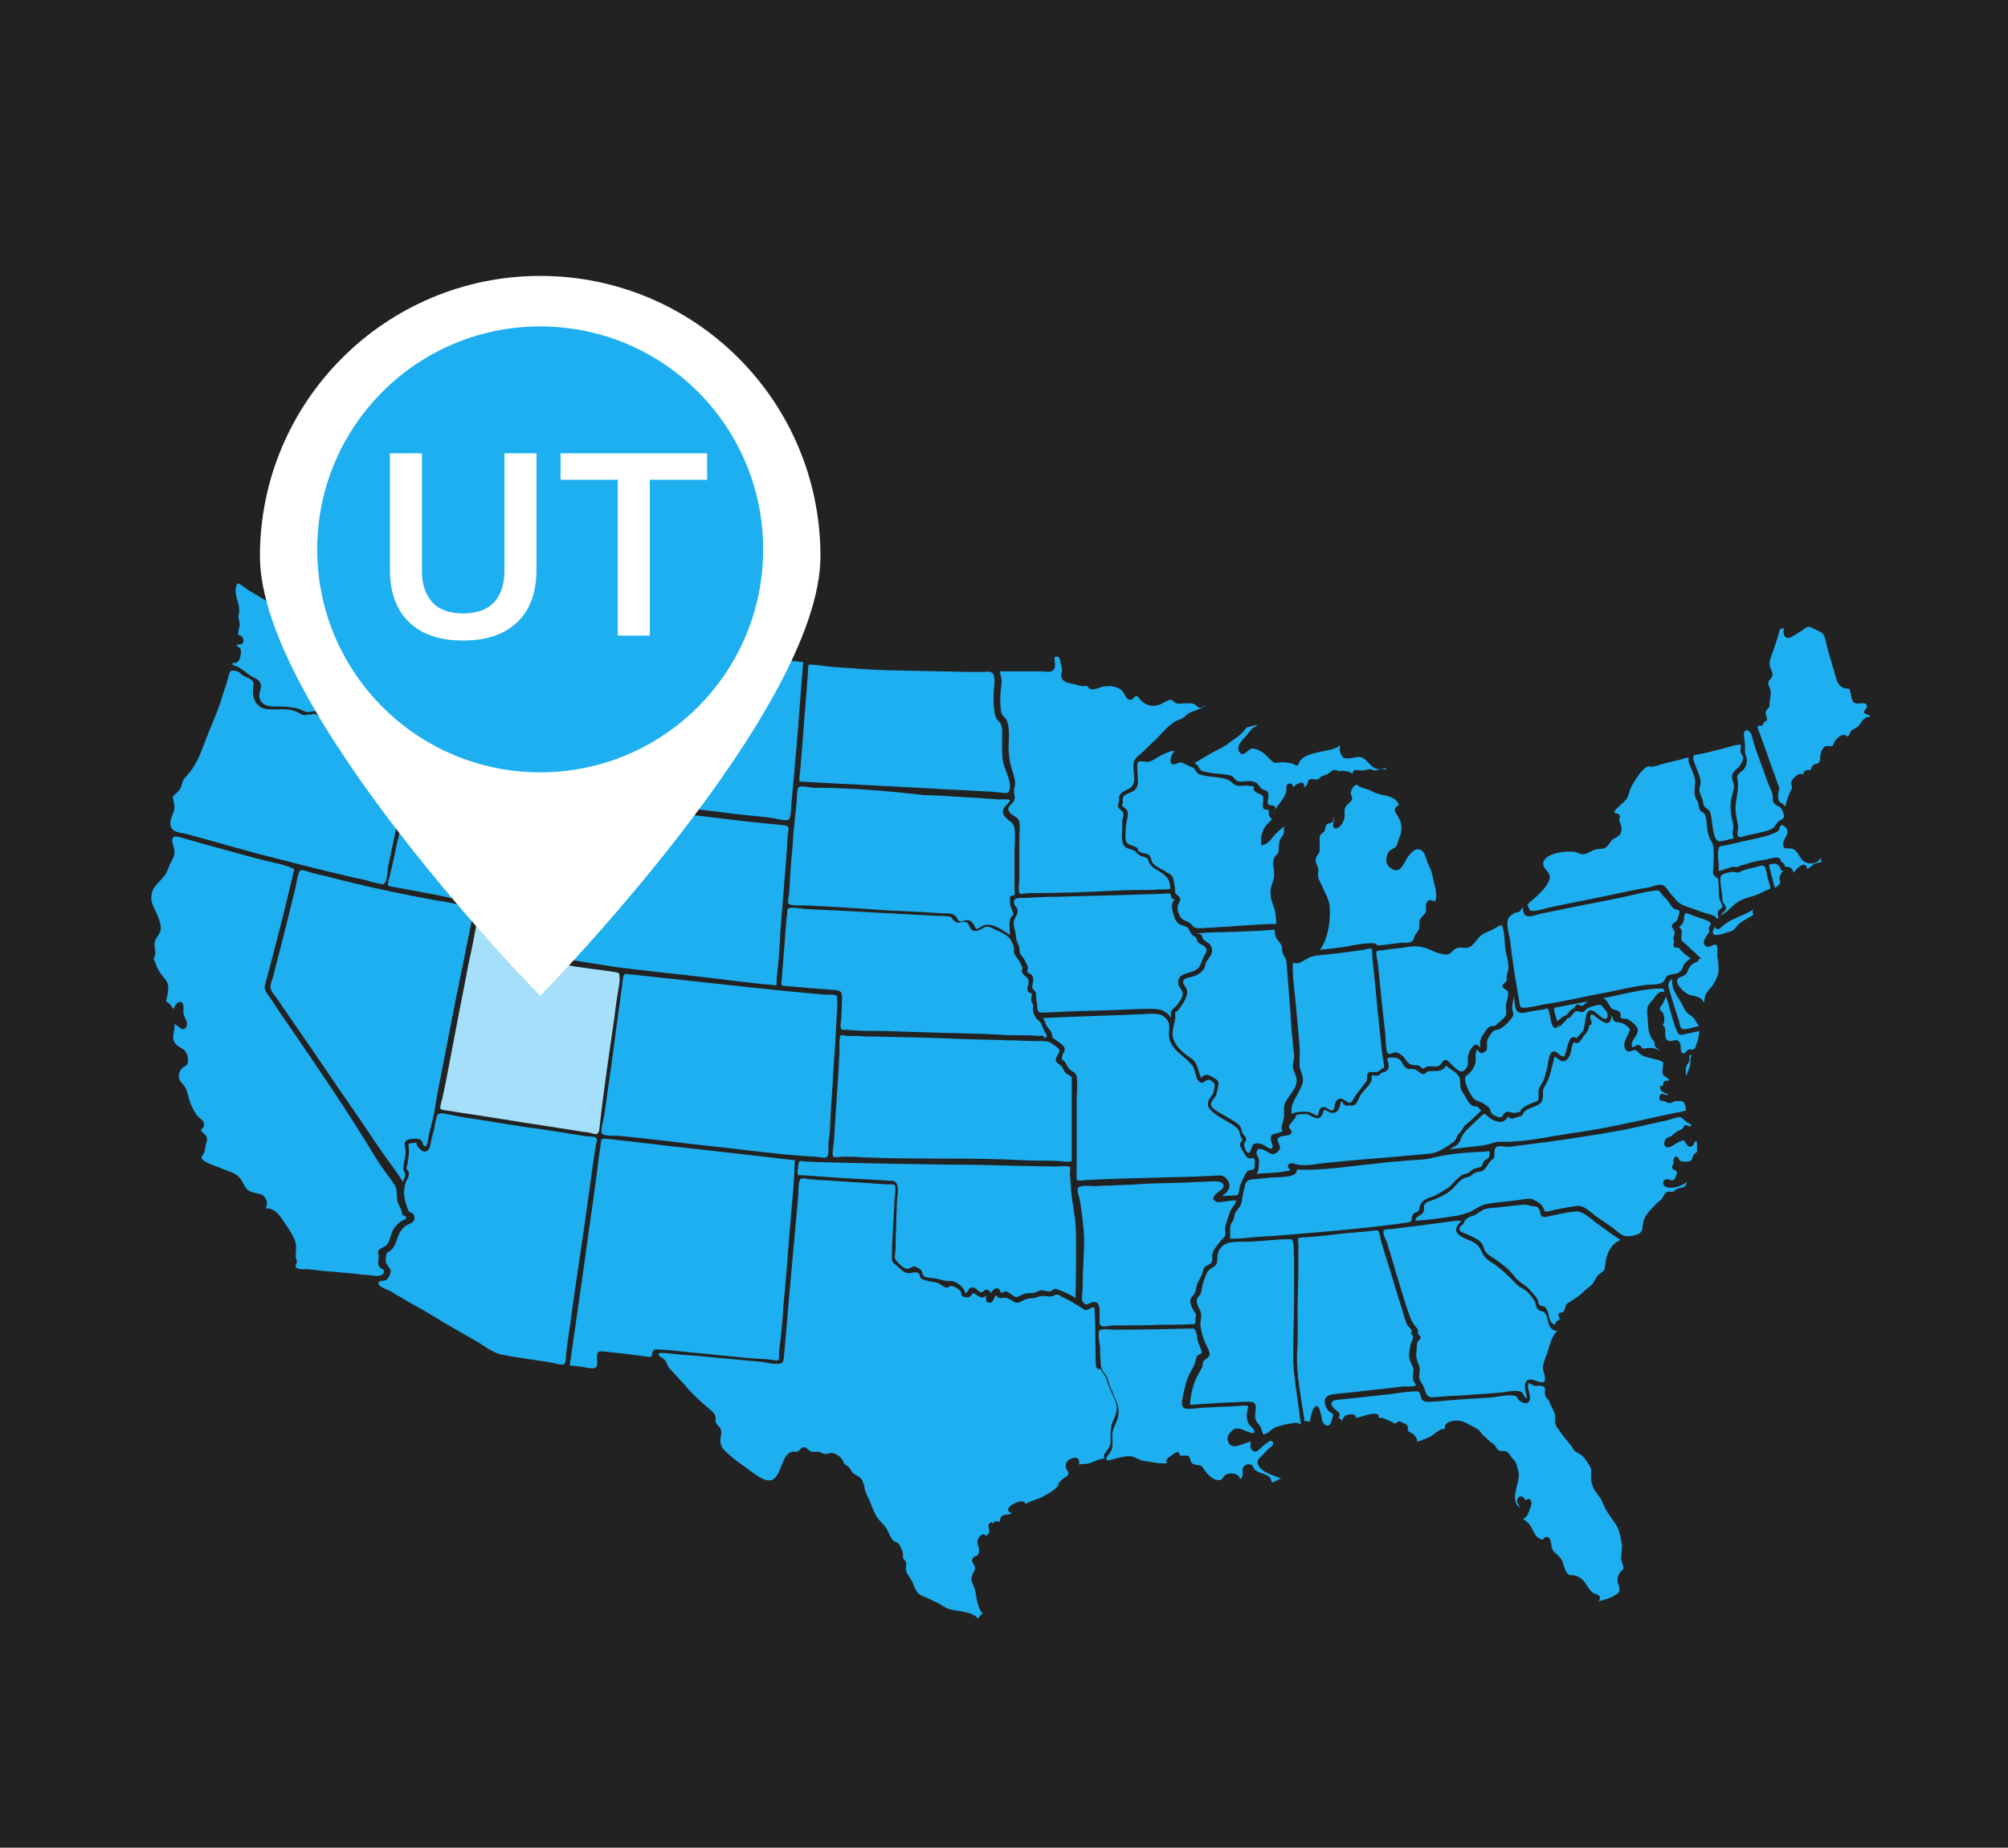 <?xml version="1.0" encoding="utf-8"?>
<!-- Generator: Adobe Illustrator 20.0.0, SVG Export Plug-In . SVG Version: 6.00 Build 0)  -->
<svg version="1.1" id="Layer_1" xmlns="http://www.w3.org/2000/svg" xmlns:xlink="http://www.w3.org/1999/xlink" x="0px" y="0px"
	 viewBox="0 0 326 300" style="enable-background:new 0 0 326 300;" xml:space="preserve">
<style type="text/css">
	.st0{fill:#222222;}
	.st1{fill:#1EAFF0;}
	.st2{fill:#A5DFF9;}
	.st3{fill:#FFFFFF;}
	.st4{enable-background:new    ;}
</style>
<rect class="st0" width="326" height="300"/>
<g>
	<path id="XMLID_1113_" class="st1" d="M177.9,221.3c-0.1-2.8,0-5.7-0.2-8.5c0-0.4,0.1-0.6-0.4-0.5c-0.3,0-0.5,0.4-0.9,0.4
		c-0.3,0-0.5-0.1-0.7-0.3c-1-0.6-1.9-1.2-3-1.7c-0.3-0.1-0.7-0.5-1.1-0.5c-0.4,0-0.8,0.4-1.3,0.3c-0.6,0-0.9-0.2-1.6,0
		c-0.5,0.2-0.9,0.3-1.5,0.3c-0.7,0.1-1,0.3-1.6,0.6c-0.7,0.3-0.9,0-1.4-0.3c-0.4-0.2-0.7-0.4-1.1-0.4c-0.6,0-0.9,0.3-1.4-0.4
		c-0.4,0.4-0.4,1.3-1.1,1.2c-0.7,0-0.5-0.7-0.5-1.2c-0.7,0.8-1.2,0.1-1.8-0.2c-0.4-0.2-0.3-0.2-0.6,0.2c-0.4,0.4-0.5,0.4-1,0.3
		c-0.2,0-0.4-0.1-0.5-0.2c-0.2-0.2-0.1-0.5-0.2-0.7c-0.3-0.4-1.3-1-1.7-0.9c-0.5,0.2-0.3,0.4-0.9,0.2c-0.3-0.1-0.6-0.4-0.9-0.6
		c-0.7-0.3-1.5-0.3-2.2-0.5c-0.2-0.1-0.5-0.1-0.7-0.3c-0.3-0.2-0.2-0.5-0.4-0.8c-0.4-0.5-1.2,0-1.8-0.1c-0.8-0.1-1.1-0.6-1.7-1.1
		c-0.6-0.5-0.9-0.6-0.9-1.4c0-2.3,0.2-4.6,0.3-6.9c0-0.7,0.1-1.5,0.1-2.2c0-0.6,0.4-2.4,0-2.7c-0.2-0.2-0.9-0.1-1.2-0.1
		c-0.5,0-1-0.1-1.5-0.1c-1-0.1-1.9-0.1-2.9-0.2c-2.1-0.1-4.3-0.3-6.4-0.4c-0.5,0-1-0.1-1.5-0.1c-0.3,0-1.4-0.3-1.7-0.1
		c-0.4,0.2-0.4,2.1-0.4,2.7c-0.4,4.4-0.8,8.9-1.2,13.3c-0.4,4.2-0.7,8.4-1.1,12.6c-0.1,0.7,0,1.3-0.7,1.4c-0.9,0.2-2.2-0.2-3.1-0.3
		c-2.2-0.2-4.3-0.4-6.5-0.6c-2-0.2-3.9-0.4-5.9-0.5c-1-0.1-2-0.2-3-0.3c-0.5,0-1.6-0.2-1,0.5c0.2,0.2,0.6,0.3,0.8,0.6
		c0.4,0.4,0.3,0.5,0.5,0.9c0.1,0.3,0.4,0.6,0.6,0.8c0.7,0.8,1.4,1.5,2.1,2.3c1.2,1.5,2.7,2.8,4.1,4c0.5,0.4,0.9,0.8,1,1.4
		c0,0.2-0.1,0.4,0,0.7c0.1,0.4,0.6,0.7,0.8,1.1c0.3,0.7-0.2,1.6,0,2.4c0.2,0.8,0.9,1.4,1.5,1.9c0.8,0.7,1.6,1.3,2.5,1.9
		c1,0.7,3.3,2.8,4.5,2c1.5-0.9,1.4-4.3,3.2-4.5c0.3,0,0.6,0.1,0.9-0.1c0.3-0.1,0.4-0.5,0.7-0.6c0.6-0.2,0.9,0.6,1.5,0.7
		c0.4,0.1,0.7,0,1.1,0c0.4,0.1,0.7,0.4,1.2,0.4c0.3,0,0.6-0.2,0.9-0.2c0.5,0,1.3,0.5,1.6,0.9c0.3,0.3,0.3,0.6,0.5,0.9
		c0.2,0.2,0.5,0.3,0.7,0.5c0.3,0.3,0.4,0.7,0.7,1c0.4,0.3,1,0.5,1.3,0.9c0.4,0.5,0.5,1.1,0.6,1.7c0.2,0.7,0.5,1.3,0.8,1.9
		c0.3,0.8,0.6,1.6,1,2.3c0.4,0.8,1.1,1.3,1.6,2s0.7,1.7,1.3,2.2c0.2,0.2,0.4,0.1,0.6,0.3c0.4,0.2,0.3,0.4,0.5,0.7
		c0.2,0.4,0.4,0.7,0.4,1.2c0,0.2,0,0.4,0,0.6c0.1,0.2,0.4,0.3,0.5,0.7s-0.1,0.9,0,1.3c0.1,0.6,0.7,1.2,1,1.8
		c0.4,0.9,0.6,1.9,1.6,2.3c0.8,0.3,1.5,0.7,2.2,1s1.3,0.8,2,1.1c0.6,0.2,1.4,0.3,2.1,0.4c1,0.2,2.1,0.4,2.8,1.2
		c0.2-0.3,0.4-0.7,0.8-0.8c-1-0.9-1-2.6-1.3-3.8c-0.1-0.5-0.5-1.2-0.6-1.7c0-0.4,0.1-0.7,0.3-1.1c0.1-0.2,0.3-0.5,0.3-0.8
		c0-0.4-0.1-0.3-0.3-0.7s-0.3-0.7,0.1-1.1c0.2-0.2,0.4-0.1,0.6-0.3c0.3-0.3,0.3-1,0.2-1.2c-0.1-0.4-0.3-0.7-0.2-1.2
		c0.2-0.6,0.9-1.4,1.4-0.7c0.3-0.3,0.6-0.5,0.5-1c0-0.3-0.3-0.6,0-1c0.2-0.3,0.4-0.3,0.7,0c0-0.4,0.3-0.4,0.6-0.4s0.1,0.2,0.4,0
		c0.1-0.1,0.1-0.4,0.1-0.5c0.4-0.8,1.2-0.4,1.9-0.8c-2.2-0.7,2-2.8,2.2-1.5c0.9-0.6,2-0.7,3-1.3c0.9-0.5,2-1.1,2.5-2
		c-0.1,0.1-0.3,0.1-0.4,0.2c0.4-0.4,0.7-0.8,1.1-1.1c0.2-0.1,0.7-0.4,0.7-0.6c0.2-0.4-0.2-0.6-0.3-1c-0.3-0.9,0.4-1.6,1.3-1.7
		c0.8-0.1,0.8,0.5,0.8,1.1c0.7-0.2,1.2,0,1.9-0.3s1.4-0.6,2.2-0.7c-0.3-0.7,0.4-1.1,0.7-1.7c0.4-0.7,0.3-1.3,0.3-2.1
		c0-0.9,0.1-1.7,0.5-2.5c0.3-0.7,0.6-1.4,0.5-2.2c-0.3-1.5-1.3-2.8-1.6-4.2c-0.2-0.8-0.7-1.1-1-1.8
		C177.9,222.4,177.9,221.8,177.9,221.3z"/>
	<path id="XMLID_1112_" class="st1" d="M46,165.2c-0.8-1.1-1.5-2.3-2.3-3.4c-0.4-0.6-0.8-1-0.7-1.7s0.4-1.5,0.6-2.3
		c0.4-1.5,0.8-3.1,1.2-4.6c0.8-3.1,1.6-6.2,2.3-9.3c0.2-0.7,0.4-1.4,0.5-2.1c0.2-0.7,0.3-0.7-0.3-0.9c-1.4-0.6-3.2-0.9-4.8-1.3
		c-3.1-0.8-6.2-1.7-9.2-2.5c-1.4-0.4-2.8-0.8-4.2-1.2c-0.8-0.2-1.3-0.1-1.1,0.9c0.1,0.6,0.4,1.1,0.3,1.7c0,0.6-0.3,1-0.6,1.6
		c-0.3,0.5-0.4,1.1-0.7,1.6c-0.6,1.2-2,1.9-2.3,3.2c-0.3,1.1-0.1,1.7,0.4,2.7s1.4,3,0.8,3.9c-0.3,0.6-0.7,0.9-0.8,1.6
		c-0.1,0.6,0.2,1.3,0.1,1.9c-0.2,0.8-0.4,0.4,0,1.3c0.2,0.6,0.5,1.2,0.9,1.8s0.9,0.9,1.1,1.6c0.2,0.6,0.1,1.2,0,1.8
		c0,0.3-0.3,0.9-0.2,1.1c0.1,0.1,0.6,0.4,0.7,0.6c0.2,0.2,0.2,0.5,0.5,0.6c0.1-0.4,0.6-1.3,1.2-1.1s0.3,1.5,0.4,1.9
		c0.1,0.6,0.9,1.5,0.4,2.2c-0.6,0.9-1.3-0.4-1.9-0.5c0.2,0.9-0.5,1.9,0,2.9c0.4,0.7,1,0.8,1.6,1.3c0.5,0.4,0.7,1.4,0.6,2
		s-0.6,0.6-1,1c-0.2,0.2-0.3,0.5-0.4,0.8c-0.3,1.2,0.5,1.4,1,2.3c0.4,0.8,0.5,1.7,0.8,2.5c0.4,0.9,0.8,1.9,1.6,2.5
		c0.4,0.3,0.7,0.6,0.6,1.2c-0.1,0.4-0.3,0.4-0.5,0.7c0.4,0.6,1.1,0.8,1,1.7c0,0.2-0.2,0.5-0.2,0.7c-0.1,0.5-0.1,1.1-0.4,1.5
		c-0.3,0.6-0.5,0.4-0.1,0.9c0.3,0.3,0.8,0.5,1.2,0.7c1,0.4,2.1,0.8,3.1,1.2c0.9,0.3,1.6,0.7,2.1,1.6c0.5,0.9,0.7,1.5,1.7,1.8
		c0.4,0.1,0.9,0.2,1.3,0.3c0.8,0.2,1.4,1.5,0.8,2.3c1.5-0.1,2.3,1.1,3,2.2c0.7,1,1.4,2,1.8,3.1c0.3,0.7,0.1,1.7,0.1,2.5
		c0,0.3,0.2,0.5,0.2,0.8c0,0.5-0.5,0.8,0,1.1c0.4,0.3,1.5,0.1,2,0.2c0.9,0.1,1.8,0.2,2.7,0.3c1.6,0.1,3.2,0.3,4.7,0.4
		c0.6,0.1,1.3,0.2,2,0.2c0.6,0,1.5,0.3,2.1,0.1c0.4-0.1,0.7-0.4,0.6-0.8c-0.1-0.3-0.4-0.3-0.6-0.5c-0.3-0.3-0.3-0.6-0.3-1
		c0-0.3,0.1-0.5,0.1-0.8c0-0.4-0.3-0.6,0-1c0.4-0.5,1-0.5,1.4-1c0.4-0.6,0.5-1.4,0.8-2.1c0.3-0.6,0.9-1.3,1.4-1.6
		c0.4-0.3,1.1-0.3,0.8-0.7c-0.1-0.2-0.4-0.2-0.6-0.4c-0.1-0.2,0-0.4-0.1-0.6c-0.2-0.5-0.5-1-0.7-1.6c-0.1-0.7,0-1.4-0.2-2.1
		c-0.3-0.8-1.1-1.7-1.6-2.4c-0.6-0.8-1.2-1.7-1.7-2.5C56.4,180.3,51.2,172.8,46,165.2z"/>
	<path id="XMLID_1111_" class="st1" d="M94.4,132c0,0.1,0.1,0.2,0.1,0.2c0.2-0.7,0.1-1.4,0.3-2.1c0.3-0.9,1.1-0.7,1.9-0.6
		c2,0.3,4.1,0.5,6.1,0.7c4.3,0.5,8.6,1,12.9,1.5c2.3,0.3,4.6,0.6,7,0.8c1,0.1,2.1,0.2,3.1,0.4c0.5,0.1,2,0.5,2.3,0.1
		c0.4-0.5,0.3-2.1,0.4-2.7c0.1-1.1,0.2-2.2,0.3-3.3c0.2-1.8,0.3-3.7,0.5-5.5c0.4-4.7,0.7-9.3,1.1-14c-7.3-0.7-14.6-1.4-21.8-2.4
		c-7.6-1-15.1-2.4-22.7-3.6c-1.9-0.3-3.8-0.6-5.7-0.9c-0.4-0.1-2.3-0.6-2.7-0.4c-0.2,0.1-0.3,1.7-0.4,2c-0.2,1-0.3,2-0.5,2.9
		c-0.1,1,0,1.5,0.5,2.4c0.2,0.4,0.4,0.8,0.3,1.3c-0.1,0.2-0.4,0.4-0.4,0.6c0,0.3,0.4,0.9,0.6,1c0.5,0.6,1,1,1.4,1.7
		c0.3,0.6,0.5,1.3,0.8,2s0.5,0.8,1.2,1.1c0.5,0.2,1.4,0.7,1.5,1.3c0,0.7-0.7,1.6-1,2.2c-0.2,0.5-0.4,1-0.4,1.4
		c0,0.2,0.2,0.4,0.2,0.7c-0.1,0.5-0.4,0.5-0.7,0.7c-0.4,0.4-0.6,1.2-0.1,1.6s0.8-0.5,1.3-0.9c1.7-1.1,1.8,1.9,1.8,2.8
		c0,0.3,0,0.7,0.1,1c0.1,0.4,0.5,0.6,0.6,0.9c0.2,0.5-0.2,1.1,0.1,1.5c0.1,0.2,0.6,0.2,0.8,0.4c0.3,0.2,0.4,0.5,0.5,0.9
		c0.1,0.5-0.2,1.7,0.3,2c0.1-0.3,0.7-0.6,1-0.6c0.4-0.1,0.8,0.3,1.2,0.3c0.2,0,0.4-0.3,0.7-0.3c0.5,0,1.4,0.1,1.8,0.3
		c0.4,0.1,0.7,0.3,1.2,0.2s0.4-0.3,0.8-0.6C93.3,130.5,94.1,131.2,94.4,132C94.4,132.1,94.3,131.8,94.4,132z"/>
	<path id="XMLID_1110_" class="st1" d="M129,189.3c0-0.3,0-0.6,0.1-0.9c-9-1.1-18-2-27-3.1c-1.2-0.1-2.4-0.3-3.7-0.4
		c-0.9-0.1-0.8,0.2-0.9,1.1c-0.2,1.3-0.4,2.5-0.5,3.8c-0.7,5-1.4,10.1-2.1,15.1c-0.8,5.6-1.6,11.2-2.4,16.8c0.6,0.1,1.3,0.1,1.9,0.2
		c0.5,0.1,1.7,0.4,2.2,0.2c1-0.4-0.5-2.9,1.2-2.7c1.5,0.2,3,0.3,4.4,0.5c1,0.1,2.1,0.3,3.1,0.4c0.8,0,0.4-0.1,0.6-0.6
		c0.2-0.6,0.3-0.6,1-0.6c1.8,0.1,3.6,0.3,5.4,0.5c2.4,0.2,4.8,0.5,7.2,0.7c1.7,0.2,3.4,0.3,5.1,0.4c0.3,0,1.6,0.3,1.8,0.1
		c0.1-0.1,0.1-1.1,0.1-1.3c0-0.6,0.1-1.1,0.2-1.7c0.2-2,0.4-4,0.5-6c0.4-4,0.7-7.9,1-11.9c0.2-1.9,0.3-3.8,0.5-5.7
		C128.8,192.6,129,191,129,189.3C129,189,129,189.5,129,189.3z"/>
	<path id="XMLID_1109_" class="st1" d="M96.4,188.1c0.1-0.6,0.2-1.3,0.3-1.9c0-0.3,0.4-1.2,0.1-1.4c-0.2-0.3-1.3-0.3-1.6-0.3
		c-0.8-0.1-1.6-0.3-2.5-0.4c-2.5-0.4-4.9-0.8-7.4-1.1c-2.5-0.4-5-0.8-7.5-1.2c-1.4-0.2-2.8-0.4-4.2-0.7c-0.6-0.1-1.5-0.4-2.1-0.3
		c-0.5,0.1-0.5,0.1-0.6,0.6c-0.2,0.6-0.3,1.2-0.4,1.8c-0.2,0.7-0.3,1.3-0.5,2c-0.1,0.4-0.1,1.1-0.4,1.4c-0.7,0.9-1.5,0-1.9-0.6
		c-0.1-0.1,0-0.3-0.1-0.4c-0.1-0.1-0.6,0-0.7,0c-0.9,0-0.5,0.4-0.5,1.1c0,0.7-0.1,1.4-0.2,2c0,0.2-0.2,0.8-0.2,1
		c0.1,0.4,0.4,0.4,0.4,0.9c0,0.4-0.3,0.9-0.5,1.3c-0.4,1.2-0.4,2.3,0,3.5c0.1,0.3,0.3,1.1,0.5,1.3c0.3,0.3,0.6,0.1,0.8,0.6
		c0.3,0.7-0.1,1.2-0.7,1.4c-1,0.4-1.5,1.1-1.9,2.1c-0.3,0.9-0.6,1.9-1.4,2.4c-0.6,0.4-0.4,0-0.5,0.7c-0.1,0.6-0.2,1,0.2,1.5
		c0.4,0.6,0.7,0.8,0.4,1.6c-0.2,0.4-0.4,0.8-0.8,0.9c-0.3,0.1-1.5,0-0.9,0.8c0.2,0.3,1.3,0.7,1.7,0.9c0.6,0.3,1.1,0.7,1.7,1
		c0.6,0.4,1.2,0.7,1.9,1.1c2.4,1.3,4.7,2.8,7,4.1c1.2,0.7,2.3,1.3,3.5,2s2.5,1.8,3.9,2.1c2.8,0.6,5.8,0.9,8.6,1.4
		c0.3,0.1,1.4,0.4,1.7,0.2c0.3-0.2,0.3-1.3,0.3-1.6c0.1-0.8,0.2-1.6,0.3-2.3c0.5-3.3,0.9-6.6,1.4-9.9
		C94.6,201.1,95.5,194.6,96.4,188.1C96.5,187.7,96.2,189.3,96.4,188.1z"/>
	<path id="XMLID_1108_" class="st1" d="M57.5,142.5c1,0.2,2,0.4,2.9,0.7c0.4,0.1,0.8,0.2,1.3,0.3c0.6,0.1,0.5,0.2,0.8-0.2
		c0.4-0.6,0.4-1.8,0.5-2.5c0.2-1,0.4-2,0.6-2.9c0.4-1.7,0.7-3.5,1.1-5.2c0.1-0.2,0.1-0.5,0.3-0.7c0.1-0.2,0.5-0.3,0.6-0.5
		c0.3-0.5-0.1-1,0.3-1.5c-1.5-1.1-0.8-2.2,0-3.6c0.2-0.3,0.3-0.6,0.6-0.8c0.3-0.2,0.7-0.2,0.9-0.5c0.2-0.3,0.1-0.7,0.3-1
		c0.1-0.2,0.3-0.4,0.4-0.6c0.6-0.8,1.2-1.5,1.7-2.3c0.4-0.6,0.4-1.1-0.2-1.4c-0.1-0.1-0.2,0-0.4-0.1c-0.4-0.2-0.3-0.6-0.5-0.9
		c-0.5-0.7-1.8-0.8-2.6-1c-1.2-0.3-2.4-0.6-3.5-0.9c-0.8-0.2-2.2-0.9-3.1-0.7c-0.3,0.1-0.4,0.4-0.8,0.4c-0.5,0.1-0.9-0.2-1.4-0.3
		c-0.7-0.2-1.7-0.4-2.4-0.2c-0.9,0.2-1.6,0.6-2.5,0.5c-0.5,0-0.5-0.2-0.9-0.5s-0.5-0.2-1-0.1c-0.3,0-0.8,0.1-1.1,0.1
		c-0.5,0-0.7-0.3-1.2-0.5c-1.6-0.8-3.4-0.2-5.1-0.5c-1.6-0.3-2.2-1.9-2-3.4c0.1-0.8,0.2-1.1-0.6-1.5c-0.3-0.2-0.7-0.3-1-0.5
		c-0.4-0.2-0.6-0.6-1-0.7c-0.2-0.1-0.9-0.2-1.1,0c-0.2,0.2-0.4,1.3-0.5,1.6c-0.3,1-0.7,2-1,3.1c-0.7,2.2-1.7,4.3-2.5,6.4
		c-0.7,1.8-1.3,3.7-2.6,5.3c-0.6,0.7-1.1,1.1-1.3,2c-0.2,0.9-0.6,1.1-1.2,1.7c-0.3,0.3-0.2,0-0.2,0.5c0,0.4,0.2,0.8,0.2,1.2
		c0.2,1.1-0.9,2.1-0.6,3.3c0.2,0.9,1.3,1.1,2.1,1.2c1.2,0.3,2.5,0.7,3.7,1c2.6,0.7,5.3,1.5,7.9,2.2
		C46.9,139.9,52.2,141.3,57.5,142.5C59,142.8,54.6,141.8,57.5,142.5z"/>
	<path id="XMLID_1107_" class="st1" d="M164.7,127.9c-0.3,0.8,0.3,1.5-0.1,2.2c-0.4,0.6-1.2,0.9-0.8,1.6c0.3,0.7,1.3,0.8,1.6,1.5
		s0.1,1.7,0.1,2.5c0,2.3,0,4.6,0,6.9c0,0.4-0.3,2.3,0.1,2.5c0.3,0.1,1.2-0.1,1.5-0.1c0.5,0,1,0,1.5,0c4.2,0,8.5-0.2,12.7-0.4
		c1.7-0.1,3.4-0.1,5-0.1c0.6,0,1.1,0,1.7-0.1c0.6,0,1.4,0.1,2-0.1c0-1.5-0.6-2.1-1.9-2.9c-0.5-0.3-1.1-0.6-1.4-1.1
		c-0.5-0.8,0-0.9-1.1-1.2c-0.6-0.2-0.8-0.3-1.2-0.8c-0.4-0.4-1.1-0.4-1.6-0.7c-0.9-0.6-0.6-2.1-0.6-3c0-0.4,0-0.9,0-1.3
		c0-0.3,0.2-0.7,0.2-1.1c-0.1-0.7-0.9-0.7-0.9-1.5c0-0.2,0.2-0.5,0.2-0.7c0-0.3-0.1-0.6,0.1-0.9c0.3-0.6,0.9-0.7,1.4-1
		c1.7-0.8,0.5-3,0.9-4.4c0.2-0.7,0.8-1,1.3-1.5c0.7-0.6,1.3-1.3,2-1.9c1.3-1.2,2.5-3,4.2-3.5c0.7-0.2,1-0.9,1.8-1.2
		c0.8-0.3,1.6-0.5,2.3-1.1c-0.4,0.1-0.6,0.5-1,0.4s-0.5-0.5-0.9-0.6c-0.5-0.2-1.2-0.1-1.6-0.1c-0.4,0-0.8,0.1-1.1,0
		c-0.7-0.1-0.6-0.8-1.4-0.5c-0.9,0.4-1.6,1-2.7,0.9c-0.7-0.1-1.3-0.4-1.8-0.9c-0.2-0.2-0.4-0.7-0.7-0.7s-0.5,0.5-0.8,0.6
		c-0.9,0.2-1-0.9-1.5-1.4s-1.1-0.7-1.8-0.8c-0.8,0-1.3,0-2,0.3c-0.3,0.1-0.9,0.3-1.3,0.2c-0.4-0.1-0.4-0.4-0.6-0.5
		c-0.2-0.1-0.4,0-0.6,0c-0.7,0-1.3-0.3-1.9-0.4c-0.6-0.1-1.5-0.3-1.7-1.1c-0.1-0.4,0.2-0.8,0.1-1.3c-0.1-0.5-0.2-0.9-0.3-1.4
		s-0.2-0.7-0.9-0.5c0,0.7,0.4,2-0.5,2.3c-0.5,0.2-1.2,0-1.7,0c-0.7,0-1.4,0-2.1,0c-1.5,0-3.1,0-4.6,0c0.1,0.6,0.4,1.2,0.3,1.9
		c-0.1,0.9-0.2,1.6-0.2,2.5c0,0.7,0,1.7,0.2,2.4c0.2,0.6,0.7,0.7,0.9,1.3c0.6,1.7,0.1,3.7,0.3,5.4c0.1,1,0.3,1.9,0.6,2.8
		C164.6,126.1,165,126.9,164.7,127.9C164.5,128.4,164.9,127.2,164.7,127.9z"/>
	<path id="XMLID_1106_" class="st1" d="M69.8,118.9c0.1,0.3,0.9,0.2,1.1,0.6c0.4,0.7,0,1.7-0.4,2.3c-0.5,0.8-1.2,1.5-1.7,2.2
		c-0.4,0.6-0.4,1.3-0.9,1.8c-0.3,0.2-0.6,0.2-0.9,0.4c-0.3,0.2-0.4,0.6-0.6,0.9c-0.2,0.4-0.5,0.9-0.6,1.3c-0.1,0.5,0.1,0.4,0.4,0.7
		c0.2,0.1,0.6,0.4,0.6,0.7c0.1,0.4-0.1,0.4-0.3,0.7c-0.1,0.3-0.1,0.3-0.2,0.6c0,0.3,0,0.6-0.2,0.8s-0.5,0.3-0.6,0.5
		c-0.2,0.3-0.2,0.8-0.3,1.2c-0.2,1-0.4,2-0.7,3.1c-0.4,2.1-0.9,4.1-1.4,6.2c-0.2,1-0.3,0.9,0.7,1.1c1.1,0.2,2.2,0.4,3.3,0.6
		c2.2,0.4,4.4,0.8,6.5,1.3c3.7,0.7,7.5,1.4,11.2,2.2c1.6,0.3,3.2,0.6,4.8,0.9c0.4,0.1,1.7,0.6,2,0.3c0.2-0.2,0.2-1,0.2-1.3
		c0.1-0.6,0.2-1.1,0.2-1.7c0.5-3.7,1.1-7.4,1.6-11.1c0.1-0.8,0.3-1.4,0-2.1c-0.2-0.3-0.5-1.4-0.9-1.3c-0.2,0.1-0.1,0.5-0.3,0.6
		c-0.1,0.1-0.3,0.1-0.5,0.1c-0.3,0-0.5,0.1-0.8,0.1c-0.5,0.1-0.4,0-0.8-0.2c-0.3-0.2-0.5-0.2-0.9-0.2c-0.3,0-0.7-0.2-0.9-0.2
		c-0.3,0-0.4,0.3-0.8,0.4c-0.4,0-0.7-0.4-1.1-0.3c-0.4,0.1-0.5,0.5-0.9,0.6c-1,0.2-1.2-1.1-1.3-1.8c0-0.8,0-1.1-0.7-1.5
		c-0.4-0.2-0.6-0.3-0.7-0.8c-0.1-0.4,0.2-0.8,0.1-1.2c-0.1-0.3-0.5-0.5-0.6-0.8s-0.1-0.7-0.1-1.1c0-1,0.1-1.7-0.4-2.6
		c-1,0.4-1.3,2.1-2.6,0.8c-0.5-0.5-0.7-2-0.2-2.5c0.3-0.3,0.7-0.2,0.8-0.6c0-0.1-0.2-0.3-0.2-0.5s0.1-0.3,0.1-0.4
		c0.1-0.3,0.2-0.6,0.3-0.8c0.2-0.6,1.1-1.9,0.8-2.3c-0.5-0.6-1.5-0.5-2-1.1c-0.6-0.6-0.7-1.9-1.1-2.7c-0.4-0.8-1-1.3-1.5-2
		c-0.2-0.3-0.5-0.8-0.6-1.1c-0.1-0.6,0.3-0.7,0.3-1.1c0.1-0.6-0.6-1.4-0.8-2c-0.2-1,0.1-2.1,0.2-3.1c0.2-0.9,0.6-2.1,0.5-3.1
		c-0.1-0.8,0.1-0.2-0.3-0.4c-0.1-0.1-0.5-0.1-0.7-0.1c-0.5-0.1-1.2-0.4-1.8-0.4c-0.9,0-0.7,0.8-0.9,1.6c-0.2,1.3-0.6,2.5-0.9,3.8
		c-0.6,2.7-1.2,5.4-1.8,8.1c-0.2,0.7-0.3,1.4-0.5,2.1c-0.1,0.4-0.3,0.8-0.3,1.2c0,0.2,0.2,0.3,0.2,0.4c0,0.3-0.2,0.4-0.2,0.7
		C69.3,118,69.6,118.4,69.8,118.9C69.8,119,69.8,118.8,69.8,118.9z"/>
	<path id="XMLID_1105_" class="st1" d="M129.9,126.9c6.9,0.4,13.8,0.7,20.8,1.1c3.1,0.2,6.2,0.3,9.3,0.5c0.8,0,1.7,0.1,2.5,0.2
		c0.4,0,1,0.2,1.2-0.1c0.9-1.1-0.6-3.6-0.8-4.7c-0.3-1.3-0.2-2.7-0.2-4c0-0.7,0.1-1.6-0.2-2.3c-0.2-0.5-0.6-0.6-0.8-1.1
		c-0.4-1-0.4-2.6-0.4-3.7c0-0.9,0.6-3.4-0.5-3.7c-0.2-0.1-0.9,0-1.2,0c-0.8,0-1.6,0-2.4,0c-1.5,0-3.1-0.1-4.6-0.1
		c-3.9-0.1-7.7-0.1-11.5-0.3c-1.9-0.1-3.8-0.3-5.7-0.4c-1.4-0.1-2.8-0.4-4.1-0.4c-0.2,0.7-0.1,1.6-0.2,2.3c-0.1,0.8-0.1,1.7-0.2,2.5
		c-0.1,1.7-0.3,3.5-0.4,5.2c-0.1,1.7-0.3,3.4-0.4,5.1c-0.1,0.8-0.1,1.5-0.2,2.3C129.9,125.4,129.6,126.9,129.9,126.9
		C130.5,126.9,129.9,126.9,129.9,126.9z"/>
	<path id="XMLID_1104_" class="st1" d="M68.6,117.6c0-0.4,0.2-0.8,0.1-1.3c-0.1-0.7,0.1-1,0.3-1.6c0.6-1.7,0.8-3.6,1.2-5.4
		c0.4-1.9,0.8-3.7,1.2-5.6c0.2-0.9,0.4-1.9,0.6-2.8c0.1-0.4,0.3-0.9,0.3-1.3c0-0.5,0.2-0.3-0.3-0.6c-0.7-0.3-1.7-0.4-2.5-0.6
		c-0.9-0.2-1.7-0.4-2.6-0.6c-1.9-0.5-3.8-1-5.7-1.5c-2.7-0.7-5.4-1.4-8.1-2.1c-1.6-0.4-3.1-0.9-4.7-1.2c0,1-0.2,0.5,0.4,1
		c0.4,0.4,0.5,0.8,0.3,1.3c-0.1,0.4-0.8,0.7-0.9,1c-0.1,0.3,0.4,1.1,0.5,1.5c0.5,1.4,0.5,2.1-0.4,3.3c-0.4,0.5-0.8,1-1.1,1.7
		c-0.2,0.5-0.4,1.2-1.2,1c-0.6-0.2-0.5-0.5-0.4-0.9c0.1-0.5,0-1.1,0.2-1.6c0.3-0.8,1.1-1.8,0.2-2.6c-0.4-0.4-1.2-0.4-1.7-0.6
		c-0.7-0.3-1.3-0.7-2-1.1s-1.3-0.8-2-1.2c-0.5-0.3-1.1-0.9-1.7-1.1c-0.7,1-0.2,2.3,0.1,3.3c0.1,0.5,0.2,1.1,0.1,1.6
		c-0.2,0.8,0,0.8,0.1,1.6c0.1,0.5-0.2,0.9-0.2,1.4c-0.1,0.8,0,0.3,0.5,0.7c0.7,0.7,0.2,1.6-0.7,1.3c-0.1,0.5,0.3,0.4,0.5,0.7
		c0.2,0.3,0.1,0.5,0.1,0.9c-0.1,0.7-0.4,1.7-1.3,1.4c-0.2,0.5,0.2,0.4,0.6,0.6c0.3,0.1,0.6,0.3,0.9,0.5c0.6,0.4,1.1,0.9,1.7,1.2
		c0.6,0.3,1.1,0.5,1.3,1.1c0.2,0.7-0.2,1.2-0.2,1.9c0,1.4,1.2,1.8,2.3,1.8c1.4,0,2.8,0,4.1,0.4c0.7,0.2,1,0.6,1.7,0.5
		c0.5-0.1,1-0.2,1.6-0.1c0.6,0.2,0.6,0.7,1.3,0.7s0.9-0.3,1.5-0.5c0.9-0.3,2.4,0,3.3,0.2c0.2,0,0.8,0.3,0.9,0.3
		c0.2,0,0.3-0.3,0.5-0.4c0.4-0.2,0.7-0.1,1.1,0c0.9,0.2,1.7,0.4,2.6,0.6C63.4,116.4,68.6,117.5,68.6,117.6z"/>
	<path id="XMLID_1103_" class="st1" d="M236.4,198.2c-2.3,0.3-4.6,0.6-6.8,0.9c-1.1,0.1-2.2,0.3-3.2,0.4c-0.4,0.1-1.3,0-1.6,0.2
		s-0.2,0-0.2,0.4s0.3,1,0.5,1.4c0.2,0.5,0.3,1.1,0.5,1.6c0.3,1.1,0.7,2.2,1,3.4c0.7,2.2,1.3,4.5,2.1,6.7c0.3,0.9,0.6,1.6,1.2,2.3
		c0.1,0.1,0.2,0.2,0.3,0.4s-0.1,0.5,0,0.6c0.1,0.4,0.5,0.3,0.4,0.8c-0.1,0.3-0.4,0.4-0.5,0.7c-0.1,0.4-0.1,0.8-0.1,1.2
		c-0.2,1.1,0,1.5,0.4,2.6c0.3,0.8-0.2,1.5,0.1,2.2c0.1,0.4,0.5,0.7,0.6,1.1c0.2,0.4,0.3,0.9,0.5,1.3c0.5,0.7,1.3,0.4,2,0.4
		c1.2-0.1,2.3-0.2,3.5-0.2c2.2-0.2,4.4-0.3,6.6-0.5c0.9-0.1,2.1-0.4,3-0.2c0.7,0.1,0.7,1.1,1.2,1.1c-0.1-0.9-0.9-2.7,0.4-3
		c0.6-0.2,2.1,0.9,2.5,0.2c0.2-0.5-0.3-1.6-0.3-2.1c0-0.7,0.3-1.4,0.6-2.1c0.4-1.2,0.7-2.9,1.7-3.9c-1-0.1-1.3-0.7-1.5-1.7
		c-0.1-0.4-0.1-0.7-0.4-1.1c-0.3-0.5-0.8-0.3-1.2-0.7c-0.4-0.3-0.3-1-0.6-1.4c-0.2-0.4-0.7-1-1-1.3c-0.4-0.5-1.2-0.8-1.7-1.2
		c-0.5-0.5-0.9-0.9-1.4-1.4c-0.9-0.9-1.7-1.6-2.8-2.3c-0.5-0.3-0.9-0.6-1.3-1.1c-0.3-0.5-0.5-1.1-0.9-1.6c-0.8-0.9-2.1-1-3-1.7
		c-1.1-0.8-0.5-1.6,0.3-2.4C236.9,198.2,236.7,198.2,236.4,198.2C233.9,198.5,236.7,198.2,236.4,198.2z"/>
	<path id="XMLID_1102_" class="st1" d="M195.2,152.2c0.1,0.5,0.7,0.7,1.1,1c0.4,0.4,0.6,1,0.4,1.6c-0.2,0.6-0.7,1-0.9,1.5
		s-0.1,0.8-0.5,1.2c-0.4,0.5-0.9,0.8-1.5,1c-0.4,0.2-1.3,0.2-1.6,0.6c-0.4,0.5,0.2,0.9,0.4,1.4c0.3,0.6,0.1,1.2-0.2,1.8
		s-0.7,1.2-1.1,1.7c-0.1,0.1-0.4,0.3-0.5,0.4c-0.1,0.2,0.1,0.6,0,0.9c-0.1,1.2-0.7,2.1-0.3,3.4c0.4,1.2,1.6,2.3,2.7,3
		c1.3,0.8,1.2,2,1.8,3.3c0.6-0.6,0.9-0.6,1.7-0.2c0.3,0.2,1,0.5,1.1,0.9c0.1,0.3-0.2,1.5-0.3,1.9c-0.1,0.6-0.9,1.1-0.9,1.6
		c-0.1,0.9,1.9,1.7,2.5,2.1c0.6,0.4,1.3,0.7,1.9,1.2c0.6,0.5,0.5,1,0.8,1.6c0.1,0.3,0.5,0.4,0.5,0.8c0.1,0.4-0.3,0.5-0.3,0.8
		c-0.1,0.3,0.3,1.5,0.7,1.5c0.3,0,0.5-1,0.7-1.3c0.4-0.4,1-0.3,1.5-0.1c0.4,0.1,1,0.7,1.4,0.7c0.6-0.1,0.2-0.8,0.1-1.1
		c-0.4-1.7,0.7-1.1,1.8-1.7c-0.3-0.8,0-1.1,0.2-2c0.2-0.8-0.1-1.7,0.2-2.5c0.5-1.3,2.1-2.5,1.9-4c-0.1-0.8-0.7-1.5-0.6-2.3
		c0-0.4,0.2-0.8,0.2-1.2s0-0.8-0.1-1.2c-0.2-2.1-0.4-4.1-0.5-6.2c-0.2-2.1-0.3-4.2-0.5-6.3c-0.1-0.7,0-1.7-0.3-2.4
		c-0.2-0.4-0.4-0.6-0.5-1s0-0.9-0.2-1.2c-0.4-0.7-0.9-0.9-1-1.8c-0.1-0.8,0.1-0.7-0.8-0.6c-2,0.2-4.1,0.2-6.2,0.3
		c-1.9,0.1-3.9,0-5.8,0.3C194.9,151.6,195.2,151.8,195.2,152.2C195.3,152.5,195.2,151.8,195.2,152.2z"/>
	<path id="XMLID_1101_" class="st1" d="M230.1,225.9c-1.3,0-2.6,0.2-3.9,0.4c-1.5,0.2-3,0.3-4.5,0.5c-1.6,0.2-3.1,0.3-4.7,0.5
		c-0.9,0.1-1.1,0.6-0.5,1.3c0.4,0.5,1.4,0.7,0.8,1.6c0.2,0.2,0.8,0.3,0.4,0.8c0.2-0.1,0.2-0.5,0.3-0.6c0.2-0.4,0.4-0.6,0.8-0.7
		c0.4-0.1,1.4-0.2,1.3,0.5c0.9-0.1,1.7-0.5,2.5-0.6c0.4-0.1,1.5-0.2,1.2,0.6c0.7-0.1,1.5,0.4,2.2,0.7c0.4,0.2,0.3,0.2,0.6,0.2
		c0.1,0,0.3-0.2,0.4-0.3c0.3-0.1,0.5,0.1,0.7,0.2c0.3,0.1,0.7,0.3,0.8,0.5c0.2,0.3,0,0.6,0.1,0.8c0.2,0.3,0.8,0.4,1,0.7
		c0.3,0.3,0.5,0.7,0.5,1.1c0.8-0.3,1.8-0.6,2.5-1.1s1.1-1,2-1c-0.2-0.9,0.7-1.2,1.3-1.3c1.3-0.2,1.9,0.2,3,0.8
		c0.4,0.2,0.8,0.4,1.2,0.7c0.4,0.5,0.7,0.9,1.2,1.3c0.4,0.4,0.8,0.7,1.2,1c0.3,0.2,0.5,0.8,0.8,1c0.4,0.2,0.9,0,1.3,0.2
		c0.4,0.2,0.5,0.6,0.8,0.9c0.3,0.4,0.6,0.6,0.7,0.9c0.2,0.4,0.2,0.9,0.4,1.3c0.5,1.9-1.6,4.5,0.2,6c0-0.6-0.7-0.9-0.3-1.5
		c0.5-0.7,1-0.2,1.3,0.3c0.9-0.7,1.1,0.4,0.8,1.1c-0.2,0.4-0.3,1-0.6,1.4c-0.2,0.3-0.3,0.3-0.6,0.5c0.3,0.3,0.7,0.5,1,0.9
		s0.5,0.9,0.8,1.4c0.2,0.4,0.3,0.6,0.7,0.8c0.1,0.1,0.5,0.3,0.6,0.3s0.3-0.3,0.4-0.4c1.1-0.4,1,1.3,1.2,1.9c0.1,0.4,0.5,0.6,0.8,0.9
		c0.4,0.4,0.7,0.7,0.9,1.2c0.2,0.6,0.4,1.8,1.1,2.1c0.2,0.1,0.6,0,0.8,0.1c0.5,0.1,0.9,0.3,1.2,0.6c0.8,0.6,1.1,1.9,2,2.3
		c0.5,0.2,1.4,0.4,0.7,1.3c0.9-0.2,2.2-0.6,3-1.2c0.9-0.6,0.1-1.5,0.1-2.3c0-0.5,0.2-0.9,0.5-1.3c0.4-0.5,0.6-0.3,0.4-1
		c-0.1-0.5-0.4-0.9-0.3-1.4c0-0.7,0.2-1.3,0.1-2.1c-0.2-1.2-0.4-2.4-1.1-3.4c-0.8-1.1-1.5-2-2-3.3c-0.4-1.1-1.4-1.8-1.7-2.9
		c-0.2-0.6-0.2-1.2-0.2-1.8c0.1-0.8,0-0.9-0.4-1.6c-0.3-0.5-0.6-0.9-1-1.3c-0.4-0.4-0.9-0.5-1.2-0.8c-0.4-0.3-0.4-0.7-0.8-1.1
		c-0.4-0.5-0.9-1-1.3-1.6c-0.3-0.5-0.8-1-1-1.5s-0.1-1-0.1-1.5c-0.1-0.7-0.5-1.2-0.8-1.9c-0.1-0.2-0.1-0.4-0.2-0.5
		c-0.1-0.3-0.5-0.5-0.6-0.8c-0.3-0.7,0.4-1.5-0.7-1.7c-0.3-0.1-0.7,0.1-1,0c-0.2,0-0.6-0.3-0.7-0.3c-0.1,0-0.2-0.2-0.3-0.1
		c-0.2,0.2-0.1,0.5-0.1,0.8c0.1,0.6,0.6,1.8,0,2.3c-0.4,0.3-1,0-1.3-0.2c-0.6-0.4-0.3-0.8-1-0.9c-1.1-0.2-2.6,0.2-3.7,0.3
		c-1.6,0.1-3.2,0.2-4.7,0.3c-1.7,0.1-3.4,0.3-5,0.4c-0.6,0-1.2,0.1-1.6-0.4C230.7,226.9,230.6,225.9,230.1,225.9
		C229.5,225.9,230.4,225.9,230.1,225.9z"/>
	<path id="XMLID_1100_" class="st1" d="M190.7,143.8c0.1,0.4,0,1,0.2,1.3s0.6,0.4,0.7,0.8c0.1,0.4-0.4,0.9-0.4,1.3
		c-0.1,0.5,0.1,1.1,0.4,1.6c0.3,0.5,0.6,0.6,1.1,0.8s0.6,0.4,1,0.8c0.4,0.4,0.9,0.3,1.5,0.3c4-0.2,8-0.6,12-0.7
		c0-0.7-0.1-1.4-0.2-2.1c-0.2-0.8-0.6-1.5-0.7-2.4c-0.1-0.8,0-1.5,0.3-2.2c0.3-0.9,0.3-1.3,0.2-2.2c-0.1-0.5-0.2-1.4,0.1-1.9
		c0.4-0.7,0.6-0.3,0.7-1.2c0-0.6,0-1.2,0.3-1.8c0.1-0.3,0.4-0.5,0.5-0.8c0.1-0.4,0-0.8,0.1-1.2c-0.8,0.6-1.4,1.1-2,1.9
		c-0.4,0.6-1,1-1.7,1.2c-0.1-0.8-0.1-1.5,0.2-2.3c0.3-0.9,0.9-1.3,1.5-2c-0.6-0.5-0.5-0.7-0.5-1.5c-1.4,0-0.9-0.7-0.9-1.8
		c0-1-1-0.6-1.5-1.4c-0.2-0.3,0.1-0.4-0.1-0.6c-0.1-0.1-0.4-0.1-0.6-0.1c-0.6-0.1-1.1,0-1.7,0c-1,0-1.2-0.8-2.1-1.1
		c-1.3-0.4-2.8-0.3-4.1-0.7c-0.5-0.1-0.7-0.3-0.9-0.7c-0.4-0.6-0.3-0.4-0.8-0.6c-0.4-0.2-0.8-0.4-1.2-0.6c-0.7-0.3-0.8,0.1-1.5,0.2
		c-1,0.1-0.5-1.7,0.1-2.1c-0.5-0.3-1.8,0.5-2.3,0.7c-0.7,0.4-1.3,0.9-2.1,1c-0.4,0-1.1-0.2-1.5,0c-0.3,0.2-0.1,1.8-0.1,2.2
		c0,0.7,0.2,1.4-0.2,2c-0.3,0.6-0.9,0.7-1.5,1c-0.7,0.3-0.8,0.6-0.7,1.4c0,0.2-0.2,0.2-0.1,0.5c0.1,0.3,0.6,0.4,0.8,0.8
		c0.3,0.7-0.1,1.6-0.2,2.4c0,0.7-0.2,1.9,0,2.6c0.2,0.5,0.6,0.5,1,0.7c0.6,0.2,0.7,0.2,1,0.6c-0.1,0.2,0,0.3,0.2,0.4
		c0.1,0,0.2,0.1,0.2,0.1c0.4,0.2,0.9,0.1,1.3,0.4c0.5,0.4,0.3,1.1,0.8,1.5c0.6,0.6,1.6,0.9,2.2,1.4
		C190.6,142.1,190.5,142.9,190.7,143.8C190.7,144.1,190.6,143.5,190.7,143.8z"/>
	<path id="XMLID_1099_" class="st1" d="M229.9,224.9c-0.2-0.3-0.5-0.7-0.5-1.1c-0.1-0.6,0.2-1.1,0-1.8c-0.2-0.6-0.6-1-0.6-1.6
		c-0.1-0.6,0.1-1.4,0.2-2.1c0.1-0.4,0.5-0.9,0.4-1.3c0-0.2-0.2-0.3-0.3-0.4c0-0.1,0.1-0.4,0.1-0.5c-0.1-0.4-0.6-0.7-0.8-1.1
		c-0.3-0.7-0.5-1.5-0.7-2.2c-1-3-1.8-6-2.8-9c-0.2-0.8-0.5-1.6-0.7-2.4c-0.1-0.3-0.2-1.4-0.5-1.6c-0.2-0.1-1.3,0.1-1.5,0.1
		c-0.7,0.1-1.4,0.1-2.1,0.2c-1.6,0.1-3.1,0.3-4.7,0.5c-1.1,0.1-2.3,0.2-3.4,0.3c-0.3,0-0.7,0-1,0.1h-0.2c-0.1,0.1,0,1.1,0,1.3
		c0,2.8,0,5.5-0.1,8.3c-0.1,2.9,0.1,5.9-0.1,8.8c-0.2,3.8,0.7,7.7,1.2,11.4c0.3-0.2,0.6,0,0.8,0.1c0.2-0.5,0.4-2.6,1.2-2.6
		c0.5,0,0.8,2.1,0.9,2.5c0.4,0.9,1.3,0.9,1.5-0.1c0-0.1,0.3-1,0.2-1.1c0-0.1-0.5-0.3-0.6-0.4c-0.2-0.2-0.3-0.4-0.5-0.7
		c-0.5-1.1-0.2-1.9,1-2.1c1.5-0.2,3.1-0.3,4.6-0.5s3-0.3,4.5-0.5c0.8-0.1,1.7-0.2,2.5-0.3C228.4,225.2,230,225.1,229.9,224.9z"/>
	<path id="XMLID_1098_" class="st1" d="M246.6,186c-0.6,0.1-1.3,0.2-1.9,0.2c-0.4,0-1.3-0.2-1.7,0c-0.5,0.3-0.3,0.8-0.4,1.3
		c0,0.6-0.1,0.6-0.5,0.9c-0.6,0.5-0.8,1.6-1.7,1.8c-0.5,0.1-0.7,0.1-1.1,0.3c-0.2,0.1-0.4,0.4-0.7,0.5c-0.3,0.2-0.6,0.1-0.9,0.3
		c-0.9,0.4-1.4,1.4-2.2,2c-0.8,0.7-2,1.2-3,1.6c-0.3,0.1-0.9,0.2-1.1,0.5c-0.4,0.4-0.1,0.9-0.3,1.4c-0.4,0.7-1.2,0.5-1.3,1.4
		c2-0.1,4-0.4,6-0.7c1-0.1,1.9-0.4,2.8-0.7c0.9-0.4,1.7-1.1,2.7-1.3c1.6-0.3,3.3-0.4,4.9-0.6c0.8-0.1,1.9-0.4,2.6-0.2
		c0.2,0.1,0.7,0.4,0.9,0.5c0.4,0.2,0.7,0.6,0.9,1c0.2,0.3,0,0.3,0.3,0.5c0.2,0.1,1.3-0.2,1.6-0.3c1.2-0.2,2.4-0.5,3.6-0.6
		c1.1-0.1,2.1,1,2.9,1.6c1,0.7,1.9,1.3,2.9,2c0.5,0.4,1.3,1.2,2,1.3c0.5,0.1,1.7-0.1,2.2-0.4c0.7-0.4,0.5-1.2,0.7-1.9
		c0.2-0.9,0.8-1.6,1.4-2.2c0.4-0.4,0.8-0.9,1.2-1.2c0.4-0.3,0.4-0.3,0.6-0.7c0.2-0.3,0.3-0.6,0.7-0.8c0.3-0.1,0.7,0.1,0.9,0
		c0.3-0.1,0.4-0.4,0.8-0.5c0.6-0.2,1.5-0.2,1.4-1.1c-0.6,0.7-2.7,1.3-3.5,0.7c-0.4-0.3-0.4-0.9,0.1-1.1c0.5-0.2,1,0.4,1.4,0
		c0.2-0.2,0.6-1.1,0.4-1.3c-0.1-0.2-0.5-0.2-0.6-0.4c-0.3-0.4,0-0.6,0.1-0.9c0-0.3-0.1-0.8,0.2-1c0.5-0.4,0.6,0.3,0.8,0.5
		c0.3,0.3,0.9,0.2,1.3,0.2c0.8-0.1,0.6-0.3,0.9-1c0.1-0.3,0.5-0.4,0.6-0.6c0.1-0.2,0-0.1,0-0.5c0-0.1,0.1-1.1-0.1-1.2
		c-0.3-0.1-0.4,0.6-0.6,0.7c-0.6,0.5-0.9-0.1-1.2-0.5c-0.2-0.3,0.1-0.2-0.2-0.3c-0.2-0.1-0.6,0.1-0.8,0.2c-0.5,0.2-1.3,0.9-1.8,0.9
		c-0.9-0.1-0.7-1.2-0.1-1.6c0.2-0.1,0.4-0.1,0.6-0.2c0.3-0.2,0.3-0.3,0.6-0.5c0.4-0.4,1-0.5,1.3-0.8s0-0.5,0.6-0.5
		c0.3,0,0.5,0.4,0.8,0c-0.2-0.3-0.6-0.4-0.9-0.6c-0.4-0.3-0.5-0.6-0.9-0.7c-0.5-0.1-1.6,0.4-2.1,0.5s-1,0.2-1.4,0.3
		c-1.8,0.4-3.6,0.8-5.4,1.2C258.5,184.4,252.5,185.3,246.6,186C246.4,186,248.1,185.8,246.6,186z"/>
	<path id="XMLID_1097_" class="st1" d="M209.5,201.2c-2.2,0-4.4,0.3-6.6,0.4c-1.5,0.1-3.7-0.3-4.7,1c-0.6,0.7-0.5,1.3-0.6,2.2
		s-0.8,0.9-1.3,1.4s-0.9,1.8-1.1,2.6c-0.1,0.4-0.1,0.9-0.3,1.3c-0.1,0.3-0.4,0.4-0.5,0.7c-0.3,0.6,0.1,1.3,0.4,1.9
		c0.5,1,0,1.5,0.1,2.5s0.4,2,0.8,2.9c0.2,0.4,0.7,1.3,0.7,1.8c-0.1,0.6-0.7,0.7-1,1.1c-0.2,0.3-0.1,0.8-0.3,1.1
		c-0.2,0.4-0.4,0.7-0.6,1.1c-0.8,1.5-1.2,3.2-1.3,4.9c1.5-0.1,3-0.2,4.6-0.3c1.4-0.1,2.8-0.1,4.2-0.2c1,0,1.9-0.2,1.9,1
		c-0.1,1.1-0.4,1.7,0.4,2.6c0.4,0.4,0.4,0.7,0.6,1.2c0.2,0.5,0.1,0.6,0.6,0.4c0.5-0.2,0.9-0.7,1.3-0.9c0.5-0.3,1.2-0.4,1.8-0.6
		c0.5-0.1,1.2-0.2,1.7-0.3c0.5,0,0.5,0.1,0.9,0.3c-0.3-2.5-0.7-5-1-7.5c-0.4-2.6-0.2-5.3-0.2-7.9c0.1-2.6,0.1-5.2,0.1-7.8
		c0-1.3,0-2.7,0-4C209.9,203.5,210.3,201.2,209.5,201.2z"/>
	<path id="XMLID_1096_" class="st1" d="M278.1,141.6c0.1-0.5,0.2-4.2,0-4.3c0.1-0.3-0.4-0.8-0.5-1.1c-0.3-0.7-0.4-1.3-0.5-2.1
		c0-0.5-0.1-1.6-0.4-2c-0.3-0.3-0.6-0.2-0.8-0.8c-0.1-0.3-0.1-0.6-0.2-0.9c-0.1-0.3-0.3-0.6-0.4-0.8c-0.3-0.8-0.2-1.4-0.1-2.3
		c0.1-0.7-0.2-1.4-0.4-2c-0.2-0.6-0.9-1.6-0.6-2.3c-0.6,0-1.4,0.4-2.1,0.5c-0.7,0.2-1.4,0.3-2,0.5c-0.6,0.1-1.4,0.5-2,0.5
		c-0.5,0-0.3-0.2-0.7,0c-0.9,0.4-1.8,2-2.3,2.8c-0.4,0.6-0.5,1-0.7,1.7s-0.6,1.1-1.1,1.5c-0.2,0.2-1.3,1.1-1.2,1.4
		c0.1,0.3,0.6,0.1,0.8,0.4c0.2,0.3,0,0.5,0,0.8s0.2,0.6,0.3,1c0.1,0.6,0.1,1.1-0.3,1.5s-0.9,0.5-1.3,0.9c-0.3,0.4-0.6,1-1.1,1.2
		s-1.2,0.1-1.7,0.3c-0.6,0.2-1.3,0.8-2,0.7c-0.5-0.1-0.8-0.4-1.3-0.4c-0.5-0.1-1.1,0-1.6,0c-1,0.1-2.9,0.5-3.3,1.6
		c-0.4,1.1,1.1,1.5,1,2.6c-0.2,1.3-1.5,2.4-2.3,3.2c-0.3,0.3-1.2,0.9-1.3,1.2c0,0.1,0.3,0.8,0.4,0.9c0.5,0.4,3.1-0.5,3.8-0.6
		c3.3-0.7,6.6-1.3,9.8-2c1.9-0.4,3.7-0.8,5.6-1.1c0.6-0.1,1.6-0.6,2.3-0.4c0.6,0.2,1,1.1,1.4,1.5s0.8,1,1.3,1.4
		c0.7,0.5,1.6,0.7,2.4,1s1.6,0.6,2.4,0.8c0.6,0.2,1.1,0.3,1.4,0.8c0.4-0.4,0.1-0.2,0.1-0.7c-0.1-0.6,0.1-0.6,0.5-1
		c0.3-0.4,0.3,0,0.2-0.5c-0.1-0.4-0.4-0.7-0.5-1.3c-0.1-1,0-2.1-0.2-3.1C278.4,142.4,278.1,142,278.1,141.6z"/>
	<path id="XMLID_1095_" class="st1" d="M193.6,215.7c-4.3,0.1-8.5,0.2-12.8,0.2c-0.4,0-2-0.2-2.3,0.1s0,2.2,0.1,2.7
		c0,0.8,0,1.6,0.1,2.5c0,0.9,0.2,1.3,0.8,2c0.5,0.7,0.4,1.4,0.8,2.1c0.4,0.7,0.5,1.4,0.9,2.1c0.4,0.8,0.5,1.8,0.3,2.7
		s-0.8,1.7-0.9,2.6c-0.1,0.7,0.1,1.3,0,2c0,0.4-0.1,0.7-0.3,1c-0.1,0.3-0.7,0.8-0.7,1.1c-0.1,0.6,1.2,0.1,1.6,0
		c0.9-0.2,1.8-0.5,2.7-0.3c0.6,0.2,1.1,0.6,1.8,0.7c0.4,0.1,0.9,0.1,1.3,0.2c0.9,0.2,1.6,0.2,2.5,0.2c-0.5-0.5,0.2-1,0.6-1.2
		c0.2-0.2,0.6-0.5,0.9-0.6c0.6-0.1,0.3,0.3,0.6,0.5s0.9-0.1,1.3,0.1c0.4,0.2,0.3,0.7,0.5,1c0.3,0.5,0.8,0.4,1.3,0.5s0.5,0.3,0.7,0.6
		c0.6,0.8,1.2,1.6,2.2,1.8c0.8,0.1,0.8-0.2,1.2-0.7s1.9-0.5,2.3,0.1c0.3,0.3,0.1,0.7,0.5,0.2c0.3-0.4,0-1.1,0.2-1.6
		c0.2-0.4,0.8-0.7,1.2-0.5c0.5,0.1,0.4,0.5,0.7,0.8c0.5,0.5,1.3,0.6,1.9,0.9c0.3,0.1,0.5,0.3,0.7,0.6c0.1,0.2,0.1,0.5,0.3,0.6
		c0,0,1.4-0.7,1.4-0.6c-1.2-0.6-3-0.9-3.7-2.2c-0.3-0.6-0.1-0.9,0.3-1.3c0.5-0.4,0.9-1,1.4-1.4c0.2-0.2,1.1-0.7,0.5-1.2
		c-0.4-0.3-1.4,0.8-1.7,1c-0.4,0.4-0.9,1-1.5,0.5c-0.3-0.3-0.4-1-0.2-1.4c-1.1,0-3.3,1.8-3.8-0.3c-0.1-0.6,0.3-1.1,0.7-1.5
		c0.5-0.5,1-0.4,1.7-0.2c0.2,0.1,1.7,0.8,1.9,0.5c0.3-0.4-0.6-1-0.8-1.3c-0.3-0.5-0.4-1-0.4-1.6c0-0.2,0.3-1.3,0.2-1.4
		c-0.2-0.2-1.7,0-2,0c-1.3,0.1-2.7,0.1-4,0.2c-0.9,0-1.9,0.1-2.8,0.2c-0.7,0-1.7,0.3-1.9-0.6c-0.1-0.6,0.2-1.5,0.3-2.1
		c0.2-0.9,0.4-1.7,0.7-2.5c0.4-0.9,1-1.6,1.2-2.6c0.1-0.2,0.1-0.5,0.2-0.7c0.1-0.2,0.7-0.4,0.8-0.5c0.1-0.3-0.6-1.7-0.7-2.1
		C194.4,217.3,194.3,215.7,193.6,215.7z"/>
	<path id="XMLID_1094_" class="st1" d="M246.8,163.4c0.1,0.6,3.2-0.2,3.7-0.3c1.5-0.2,3-0.5,4.5-0.8c2.8-0.6,5.6-1.1,8.4-1.7
		c1.3-0.3,2.6-0.5,3.9-0.7c0.8-0.1,2.5,0.1,2.9-0.7c0.3-0.4,0.2-0.7,0.8-0.9c0.6-0.2,1.3-0.1,1.8-0.6c0.4-0.3,0.3-0.6,0.6-1.1
		c0.3-0.4,0.7-0.8,1.1-1c-0.6-0.4-1.3-0.9-1.7-1.4c-0.3-0.4,0.2-0.1-0.3-0.3c-0.3-0.1-0.6,0.1-0.8-0.3c-0.1-0.2,0.1-0.4,0.1-0.6
		c0-0.3-0.2-0.5-0.1-0.8c0.1-0.6,0.3-0.5,0.1-1.1c-0.2-0.4-0.5-0.5-0.3-1c0.2-0.3,0.6-0.4,0.7-0.6c0.2-0.3,0.3-0.8,0.4-1.1
		c0.3-1-0.4-0.4-1-1c-0.3-0.3-0.6-0.8-0.8-1.1c-0.3-0.4-0.7-0.7-1-1.1c-0.4-0.5-0.4-0.7-1-0.6c-2.1,0.2-4.3,0.9-6.4,1.3
		c-2,0.4-4.1,0.8-6.1,1.2s-3.9,0.8-5.9,1.2c-0.7,0.1-1.9,0.7-2.6,0.4c-0.5-0.2-0.5-0.9-0.6-1.4c-0.1,0.2-0.3,0.5-0.5,0.7
		c-0.3,0.2-0.4,0.1-0.7,0.2c-0.4,0.2-0.9,0.5-1.1,0.9c-0.5,1,0.2,2.8,0.3,3.9C245.6,156.6,246.2,160,246.8,163.4
		C246.9,163.6,246,159,246.8,163.4z"/>
	<path id="XMLID_1093_" class="st1" d="M244.6,159c-0.1-0.6,0.3-1.3,0.3-1.9c0-0.8-0.2-1.6-0.4-2.4c-0.3-1.4-0.1-3.2-0.7-4.5
		c-0.5,0.1-1.2,0.6-1.6,0.8c-0.5,0.2-1,0.4-1.5,0.7c-0.8,0.5-1.2,1.5-2,2s-1.4-0.1-2.3,0.3c-0.5,0.2-0.7,0.7-1.2,0.9s-1,0-1.5-0.1
		c-0.9-0.2-1.7-0.8-2.7-1c-1.1-0.3-2.3-0.1-3.4,0.1c-1,0.1-2.1,0.2-3.1,0.4c-0.2,0-0.9,0-1,0.2c-0.2,0.2,0.2,1.8,0.2,2
		c0.3,2.6,0.5,5.2,0.8,7.7c0.1,1.2,0.3,2.4,0.4,3.7c0.1,0.6,0,2.9,0.5,3.2c0.3,0.1,0.6-0.1,0.9-0.2c0.5-0.1,0.8,0.1,1.2,0.4
		c0.8,0.5,0.9,1.5,1.8,1.6c0.4,0.1,0.8,0,1.2,0.2c0.1,0.1,0.4,0.4,0.5,0.4c0.2,0,0.4-0.2,0.6-0.3c0.6-0.2,1.3,0.1,1.9-0.1
		c0.5-0.2,0.5-0.6,0.9-0.9c0.5-0.3,0.7,0.1,1.1,0.5c0.6,0.5,1.5,1.7,2.2,1.1c1-0.8,0.4-1.6,0.7-2.6c0.2-0.7,1.1-2.4,1.9-1.1
		c0.1-0.3-0.1-0.6,0-1s0.2-0.7,0.4-1c0.3-0.4,0.6-1,1-1.3s0.7-0.1,1.1-0.3c0.2-0.1,0,0,0.3-0.3c0.4-0.3,1-0.8,1.3-1.2
		c0.3-0.5,0-1.3,0.1-1.9c0.1-0.6,0.5-1.6,0.3-2.1c-0.2-0.4-0.8-0.4-0.9-0.9C244.1,159.5,244.7,159.5,244.6,159
		C244.6,158.9,244.7,159.2,244.6,159z"/>
	<path id="XMLID_1092_" class="st1" d="M223.5,153.4c0,0.3,3.3-0.3,3.8-0.3c0.6-0.1,1.6,0.1,2-0.3c0.2-0.2,0.3-0.7,0.4-0.9
		c0.2-0.3,0.4-0.6,0.6-0.9c0.3-0.6,0-1,0.2-1.6s0.8-0.8,1-1.4c0.1-0.5-0.1-1,0.1-1.4c0.4-0.8,0.7-0.3,1.4-0.3
		c0.5-1.1-0.2-2.8-0.4-3.9c-0.1-0.7-0.3-1.2-0.6-1.8s-0.5-1.5-0.8-2.1c-1-1.4-2.2-0.1-2.8,0.9c-0.5,0.8-1,2.3-2.2,1.8
		c-1.1-0.5-1.4-1.5-0.9-2.6c0.3-0.7,0.9-0.7,1.3-1.1c0.3-0.3,0.3-0.9,0.5-1.3c0.5-1,0.6-2.1,0.1-3.2c-0.4-0.9-1.4-1.6-0.1-2.3
		c-0.6-1.8-3.1-1.4-4.3-2.2c-0.6-0.4-1.4-0.4-2.1-0.8c-0.5-0.3-0.4-0.4-0.8-0.1c-0.3,0.2-0.6,0.8-0.6,1.2c0,0.3,0.3,0.6,0.2,1
		c-0.1,0.3-0.4,0.5-0.6,0.7c-0.8,0.8-0.6,1-0.6,2c0,0.7-0.6,1.9-1.4,2c-0.9,0.1-0.2-1.4-0.3-1.9c-0.1,0.2-0.1,0.7-0.3,0.9
		c-0.3,0.2-0.6,0.1-0.9,0.4c-0.3,0.3-0.2,0.8-0.4,1.1c-0.3,0.3-0.5,0.3-0.7,0.7c-0.2,0.8,0.1,1.7-0.1,2.6c-0.1,0.4-0.6,0.8-0.6,1.3
		c-0.1,0.5,0.4,1,0.4,1.5c0.1,0.5-0.1,0.9,0,1.3c0.1,0.5,0.5,1.1,0.7,1.6c0.5,1.1,1.2,2.3,1.2,3.5c0.1,2.2-0.3,4.9-1.6,6.7
		c1.4-0.1,2.8-0.3,4.3-0.5C219,153.6,223.4,152.7,223.5,153.4C223.5,153.5,223.5,153.3,223.5,153.4z"/>
	<path id="XMLID_1091_" class="st1" d="M260.9,166.1c-0.5,0-0.9-0.4-1.3-0.6c-0.3-0.2-0.9-0.8-1.2-0.8c-0.5,0.3,0,1,0,1.3
		c0,0.6-0.3,0.3-0.4,0.5c0,0.1,0,0.3-0.1,0.5c-0.2,0.7-0.7,1-1.1,1.7c-0.5,0.7-0.5,0.8-1.3,0.5c-0.5,0.8-0.3,1.9-0.9,2.6
		c-0.7,1-1.5,0.3-2.2-0.3c-0.4,1.4-0.6,2.8-1.2,4.1c-0.4,0.9-0.8,1.1-0.7,2.1c0,0.5,0,0.9-0.3,1.3c-0.7,0.8-2.2,0.8-2.8,1.6
		c-0.3,0.5-0.1,0.5-0.8,0.7c-0.5,0.1-0.9,0.4-1.4,0.3c-0.1,0-0.3-0.3-0.4-0.3c-0.1,0-0.1,0.3-0.2,0.4c-0.5,0.4-0.9,0.6-1.5,0.4
		c-0.5-0.1-1-0.4-1.4-0.7c-0.7-0.6-0.6-0.8-1.3-0.1c-0.5,0.5-1,0.9-1.5,1.4s-1.3,1.2-1.6,1.9c-0.3,0.6-0.3,1-0.9,1.4
		c-0.3,0.2-0.7,0.4-1.1,0.6c1.8-0.2,3.5-0.4,5.3-0.6c0.8-0.1,1.3-0.3,2-0.5s1.5-0.1,2.2-0.1c3.4-0.1,6.9-0.9,10.3-1.4
		c3.8-0.5,7.6-1.3,11.3-2.1c1.8-0.4,3.6-0.8,5.5-1.2c0.4-0.1,1.7-0.2,1.8-0.5c0.1-0.2-0.2-1.1-0.4-1.3c-0.2-0.2-1.1-0.1-1.4-0.1
		c-0.3,0.1-0.5,0.3-0.8,0.3c-0.5,0-0.5-0.2-0.9-0.3c-0.2-0.1-0.5,0-0.7-0.2c-0.2-0.3-0.1-0.7,0.1-0.9c0.4-0.3,0.9,0.3,1.3,0
		c-0.8-0.3-1.4-0.4-1.4-1.4c0.7,0.2,0.4-0.2,0.6-0.6c0.3-0.4,0.6-0.1,0.9-0.3c-0.5-0.8-1.2-0.5-1.1-1.6c0-0.3,0.2-1.1,0.1-1.3
		c-0.2-0.3-1.2-0.5-1.6-0.6c-0.8-0.2-1.7-0.3-2.4-1c-0.4-0.4-0.2-0.4-0.6-0.4c-0.6,0-1,0.6-1.5-0.1c-0.6-1,0.3-2,0.6-2.9
		c0.1-0.4,0.3,0,0-0.5c-0.1-0.2-0.3-0.4-0.5-0.5c-0.4-0.3-0.6-0.4-1.1-0.5c-0.3-0.1-0.7,0-0.9-0.3c-0.2-0.2-0.2-0.9-0.4-1
		C261.7,164.6,261.7,166.1,260.9,166.1z"/>
	<path id="XMLID_1090_" class="st1" d="M209.7,180.9c0.5-0.4,1.6-0.4,2.2-0.4c0.9,0,1.3,0.4,2,0.7c0.2-0.5,0.2-1.1,0.7-1.4
		c0.7-0.3,1.2,0.6,1.7,0.5c0.4-0.1,0.4-1.2,0.6-1.5c0.5-0.6,0.9-0.5,1.5-0.1c0.7,0.5,0.9,0.5,1.3-0.2c0.4-0.8,1-1.4,1.5-2.1
		c0.2-0.3,0.6-0.7,0.7-1c0.1-0.3,0-0.7,0.1-1c0.3-0.7,1.1-0.1,1.7-0.4c0.2-0.1,0.6-0.4,0.7-0.5c0.3-0.2,0.2,0.1,0.3-0.3
		c0.1-0.3-0.2-1-0.2-1.4c-0.1-0.5-0.1-1-0.2-1.6c-0.2-1.9-0.4-3.8-0.6-5.7c-0.2-2.1-0.4-4.1-0.6-6.2c-0.1-1-0.2-1.9-0.3-2.9
		c0-0.2,0-1.2-0.1-1.3c-0.2-0.2-0.8,0-1.2,0.1c-2.1,0.3-4.2,0.6-6.3,0.8c-0.9,0.1-1.8,0.1-2.7,0.5s-1.5,1.2-2.6,0.8
		c-0.1,2.3,0.3,4.7,0.5,7c0.2,2.2,0.4,4.5,0.6,6.7c0.1,1.1-0.1,2.2,0,3.2c0.2,1,0.8,1.8,0.4,2.9c-0.3,0.8-0.8,1.7-1.2,2.4
		C209.8,179.3,209.6,179.7,209.7,180.9C210,180.6,209.7,180.8,209.7,180.9z"/>
	<path id="XMLID_1089_" class="st1" d="M289.3,130.4c0.2,0.1,0.4,0.4,0.5,0.6c0.2-0.7,0.4-1.4,0.7-2.1c0.1-0.3,0.3-0.6,0.4-0.9
		c0.1-0.4-0.1-0.5-0.1-0.8c0-0.7,1.3-2,2-1.4c-0.1-0.6,0.3-0.7,0.7-0.8c0.1,0,0.3,0.1,0.4,0c0.2-0.1,0.1-0.3,0.2-0.4
		c0.2-0.2,0.2-0.4,0.5-0.5c0.2-0.1,0.4,0,0.6-0.2c0.5-0.4,0.2-1.1,0.4-1.6c0.1-0.3,0.4-1,0.7-1.1c0.4-0.2,0.8,0.1,1.2-0.1
		c0.2-0.2,0.2-0.5,0.4-0.8c0.2-0.2,0.4-0.4,0.6-0.6c0.6-0.5,0.9-0.5,1.5-0.1c0.3-0.3,0.3-0.7,0.6-1c0.4-0.3,0.8-0.4,1.2-0.8
		c0.5-0.6,0.8-1.5,1.8-1.4c0.1-0.3-0.7-0.4-0.9-0.6c-0.3-0.5,0.5-0.7,0.4-1.2c-0.2-0.9-1.7,0-2.2-0.6c-0.3-0.4-0.4-1.2-0.5-1.7
		c-0.2-0.6,0.1-0.4-0.6-0.5c-1.1-0.1-1.5-0.9-1.8-2c-0.4-1.5-0.9-3-1.3-4.5c-0.2-0.7-0.3-1.6-0.6-2.2c-0.3-0.5-1-0.7-1.6-1
		c-0.8-0.4-0.9-0.5-1.7,0.1c-0.6,0.4-1.2,0.8-1.9,1.2c-1.1,0.6-1.5-0.4-1.3-1.4c-0.8,0-0.7,0.5-0.9,1.2c-0.3,0.9-0.6,1.8-0.9,2.7
		c-0.3,0.8-0.7,1.7-0.4,2.5c0.2,0.6,0.6,0.9,0.2,1.6c-0.1,0.3-0.4,0.4-0.5,0.7c-0.1,0.4,0.2,0.9,0.3,1.2c0.2,0.8,0,1.3-0.1,2.1
		c0,0.2,0,0.4,0,0.6c-0.1,0.4-0.5,0.6-0.6,0.9s0,0.6,0.1,0.9c0.1,0.2,0.1,0.4,0,0.6c-0.1,0.1-0.2,0.2-0.4,0.2
		c-0.1,0.2-0.1,0.4-0.3,0.6c-0.2,0.1-0.7,0-0.7,0.1c-0.2,0.2,0.5,1.6,0.6,2c0.6,1.7,1.2,3.4,1.8,5.1c0.4,1,0.7,2,1.1,3
		C288.6,128.7,288.5,130.3,289.3,130.4z"/>
	<path id="XMLID_1088_" class="st1" d="M249.6,196c-0.3-0.2-0.7-0.1-1.1-0.2c-0.4-0.1-0.5-0.2-0.9-0.2c-0.5,0-0.9,0.1-1.4,0.1
		c-0.9,0.1-1.7,0.2-2.6,0.3c-0.8,0.1-1.7,0.1-2.5,0.3c-0.6,0.2-1.1,0.7-1.7,1c-0.5,0.2-1.1,0.3-1.5,0.8c-0.2,0.2-0.2,0.5-0.4,0.7
		s-0.4,0.2-0.5,0.5c-0.3,0.6,0.4,0.8,0.9,1c0.9,0.4,2,0.8,2.6,1.5c0.4,0.5,0.4,1.2,0.9,1.7s1.2,0.8,1.7,1.2c1,0.7,2.1,1.6,2.8,2.6
		c0.8,1,2,1.4,2.7,2.4c0.4,0.5,0.9,0.9,1.1,1.5c0.1,0.3,0,0.5,0.3,0.7c0.2,0.2,0.5,0.1,0.8,0.3c0.9,0.8,0.4,2.6,1.7,2.9
		c0-0.7,0.5-0.6,0.8-1c-0.2-0.1-0.3-0.5-0.3-0.7c0.2-0.4,0.6-0.2,0.8-0.4c0.4-0.4,0.2-1,0.7-1.4c0.8-0.5,1.5-0.9,2.2-1.5
		c0.5-0.5,1.1-1,1.6-1.4c0.6-0.5,0.7-1.3,1.3-1.8c0.8-0.6,0.9-0.5,1-1.5c0.2-1.8,0.8-3.3,2.5-4.1c-1.2-0.7-2.3-1.6-3.5-2.4
		c-1-0.7-2.5-2.3-3.8-2.2c-1.5,0.1-2.9,0.5-4.4,0.8c-0.4,0.1-0.9,0.2-1.2-0.1C250,196.9,250.1,196.4,249.6,196
		C249.5,195.9,250,196.2,249.6,196z"/>
	<path id="XMLID_1087_" class="st1" d="M207,131c0.3,0.4-0.3,0.8-0.2,1.2c0.2-1.3,1.7-2.3,2-3.6c0.1-0.4-0.1-1.1,0.3-1.3
		c0.5-0.3,0.9,0.1,0.8,0.6c0.4-0.6,2.1-1.5,1.8,0c0.2-0.2,0.4-0.3,0.5-0.5c0.2-0.4,0-0.7,0.6-0.9c0.4-0.1,0.8,0.2,1.2,0
		c0.3-0.1,0.3-0.4,0.7-0.5c0.5-0.2,0.8-0.2,1.2-0.6c0.3-0.2,0.5-0.4,0.8-0.4c0.2,0,0.5,0.2,0.7,0.2c0.3,0,0.6-0.1,0.9,0
		c0.5,0,1,0.1,1.3,0.5c-0.1-1,1-0.6,1.6-0.6c0.4,0,0.8-0.2,1.2-0.2c0.3,0,0.6,0.2,0.8,0.2c0.3,0,0.7-0.2,1.1-0.2c0.2,0,0.5,0,0.7,0
		c0,0,0.1-0.2,0-0.2c-0.3,0-0.6,0.2-1,0.2c-1.6,0-2-2-3.4-2c-0.7,0-1.9,0.5-2.5,0.1c-0.3-0.2-0.5-0.8-0.6-1.1c0-0.2,0.1-0.9,0-0.9
		c-0.5,0.7-2.5,0.9-3.3,1.1c-1.2,0.3-2.4,0.5-3.2,1.5c-0.1,0.2-0.2,0.7-0.5,0.7c-0.2,0-0.3-0.2-0.4-0.2c-0.1-0.1-0.3-0.1-0.6-0.2
		c-0.7-0.1-1.2-0.2-1.9-0.1c-0.6,0.1-0.8,0.1-1.3-0.4c-0.8-0.8-1.4-1.5-2.5-1.8c-0.6-0.2-0.8,0-1.3,0.4c-0.4,0.3-0.8,0.7-1.2,0.2
		c-0.8-0.9,0.4-2.1,1-2.7c0.3-0.4,0.6-0.8,1-1.2c0.3-0.3,0.7-0.4,0.9-0.6c-0.4,0-0.9,0.2-1.3,0.3c-0.6,0.1-0.5,0.1-0.9,0.6
		c-0.6,0.8-1.5,1.3-2.3,1.9c-0.8,0.7-1.8,1.1-2.7,1.6c-1.1,0.6-2,1.2-3.1,1.8c0.7,0.2,0.7,1.1,1.3,1.3c1,0.3,2.2,0.4,3.3,0.5
		c0.5,0.1,1.1,0.1,1.5,0.3c0.3,0.2,0.4,0.5,0.7,0.7c0.6,0.4,1.5,0.1,2.2,0.1c0.9,0.1,1.2,0.3,1.6,0.9c0.2,0.3,0.2,0.3,0.6,0.5
		c0.2,0.1,0.5,0.1,0.7,0.4c0.4,0.6-0.2,1.5,0.1,2C206.2,130.9,206.7,130.6,207,131C207.1,131.2,206.8,130.7,207,131z"/>
	<path id="XMLID_1086_" class="st1" d="M269.8,160.5c-3.2,0-6.5,1-9.6,1.6c0.7,0.1,1,1.1,1.4,1.6c0.4,0.4,1.3,0.2,1.5,0.9
		c0.1,0.3-0.2,0.5,0.1,0.7c0.2,0.1,0.9,0.1,1.1,0.2c0.5,0.3,1.6,1.1,1.6,1.7c0.1,0.9-1,1.5-1,2.5c0.1,0.8,0.4,0,1,0
		c0.5-0.1,0.4,0.3,0.8,0.5c0.3,0.2,0.2,0.1,0.5,0c0.9-0.1,1.4-0.1,2.3,0.4c-0.2-0.3-0.6-0.4-0.8-0.7c-0.2-0.3,0-0.4-0.1-0.7
		c-0.1-0.2-0.3-0.4-0.4-0.5c-0.7-1.1-0.6-2.2-0.7-3.4s-0.3-1.8,0.6-2.7c0.6-0.6,1.1-1.9,2.1-1.5
		C270.2,160.7,270.1,160.5,269.8,160.5z"/>
	<path id="XMLID_1085_" class="st1" d="M252.5,163.6c-0.5,0.1,0.2,1.7,0.3,2.2c0.4-0.2,0.6-0.5,0.9-0.7c0.2-0.1,0.5-0.2,0.6-0.3
		c0.3-0.2,0.4-0.5,0.7-0.8c0.2-0.2,0.3-0.1,0.5-0.3c0.5-0.6,0.2-0.7,1-0.5c0.3,0,0.2,0.2,0.4,0.1c0.3-0.1,0.6-0.6,1-0.7
		C256,162.9,254.2,163.3,252.5,163.6C252.3,163.6,253.4,163.4,252.5,163.6z"/>
	<path id="XMLID_1084_" class="st1" d="M269.6,163.5c-0.4,0.5,0.2,0.6,0.4,1c0.2,0.5,0.4,1.5-0.1,1.9c0.9,0.6,0.1,1.7,0.7,2.4
		s1.6-0.5,2.1,0.5c0.3,0.4,0,1.6,0.5,1.7c0.4,0.2,0.6-0.5,1-0.6c0.2-0.1,0.4,0.1,0.6,0c0.4-0.1,0.5-0.3,0.6-0.8
		c0.3-0.7,0.4-1.5,0.5-2.2c-0.8,0.2-1.5,0.3-2.3,0.5s-1.1,0.2-1.4-0.6c-0.7-1.7-1.1-3.7-1.7-5.5C270.2,162.4,270,163,269.6,163.5
		C269.4,163.6,269.8,163.2,269.6,163.5z"/>
	<path id="XMLID_1083_" class="st1" d="M281.5,136.1c-0.4-0.7-0.1-1.2-0.1-1.9c0-0.5-0.2-1.1-0.3-1.6c-0.1-0.8-0.2-1.6-0.1-2.4
		c0.1-0.8,0.4-1.5,0.5-2.3c0.1-0.6-0.3-1.1-0.3-1.8c0-0.8,0.6-1,1.1-1.6c0.3-0.3,0.7-1,0.7-1.5c0-0.3-0.4-0.6-0.4-0.9
		c-0.1-0.4,0.1-0.8,0-1.2c-1.1,0-2.4,0.6-3.5,0.8c-1.2,0.3-2.3,0.6-3.5,0.8c-0.4,0.1-0.6,0-0.7,0.4s0.3,1.2,0.4,1.5
		c0.3,0.8,0.8,1.8,0.8,2.7c0,0.5-0.3,0.8-0.2,1.3c0.1,0.5,0.3,0.9,0.5,1.4c0.1,0.3,0.1,0.9,0.3,1.1c0.2,0.3,0.7,0.5,0.9,0.9
		c0.4,0.7,0.4,4.8,1.4,4.7v0.1C279.8,136.6,280.6,136.3,281.5,136.1C281.2,135.6,281.3,136.2,281.5,136.1z"/>
	<path id="XMLID_1082_" class="st1" d="M287.8,129.7c0.1-0.8-0.4-1.7-0.7-2.4c-0.4-1-0.7-2-1.1-3c-0.5-1.4-1-2.7-1.4-4.1
		c-0.1-0.4-0.2-1-0.5-1.3c-0.2-0.3-0.6-0.5-0.9-0.1c-0.2,0.4,0.1,1.6,0.1,2.1c0,0.4,0,0.9,0,1.3c0.1,0.5,0.3,0.8,0.3,1.3
		c0,0.7-0.3,1.3-0.8,1.7c-0.6,0.5-0.9,0.7-0.7,1.5c0.3,1.7-0.5,3.4-0.3,5.2c0.1,0.8,0.3,1.6,0.4,2.3c0,0.4-0.4,1.5,0.2,1.7
		c0.3,0.1,1.5-0.4,1.9-0.4c0.6-0.1,1.1-0.2,1.7-0.4c0.6-0.1,1.4-0.3,1.9-0.7c0.3-0.2,0.4-0.6,0.7-0.9c0.5-0.6,1.2-0.3,1-1.3
		c-0.1-0.4-0.6-1.5-1.1-1.3l0.1-0.1C288,130.6,287.8,130.2,287.8,129.7C287.9,129.4,287.8,130.3,287.8,129.7z"/>
	<path id="XMLID_1081_" class="st1" d="M281.3,137c-0.5,0.1-0.9,0.2-1.4,0.3c-0.6,0.1-0.8,0-0.9,0.6c-0.3,1.1,0.2,2.4,0,3.5
		c0.9-0.1,1.7-0.6,2.6-0.7c0.1,0,0.2,0.2,0.3,0.1c0.2,0,0.5-0.2,0.8-0.3c0.4-0.1,0.9-0.2,1.3-0.4c0.8-0.2,1.7-0.4,2.5-0.5
		c0.5-0.1,1.8-0.5,2.3-0.3c0.4,0.2,0.2,0.4,0.4,0.6c0.1,0.1,0.4,0.3,0.5,0.4c0.1,0.1,0,0.3,0,0.3c0.2,0.2,0.7,0.1,1,0.3
		s0.4,0.5,0.5,0.8c0.5-0.7,1.9-2.2,2.2-0.6c0.5-0.2,0.8-0.7,1.3-0.9c0.7-0.3,1.2,0.1,0.9-0.9c-0.4,0.9-1.7,1.1-2.5,0.7
		c-0.9-0.4-1.1-1.7-1.9-2.1c-0.7-0.4-1.8,0.3-1.7-0.9c0-0.8,1-1.5,0.6-2.4c-0.2-0.3-0.6-0.7-0.9-0.6c-0.4,0.2-0.2,0.7-0.5,0.9
		c-0.3,0.3-1.1,0.5-1.5,0.7C285.2,136.2,283.2,136.5,281.3,137C281,137,281.4,136.9,281.3,137z"/>
	<path id="XMLID_1080_" class="st1" d="M275.8,155.7c0,0.5-0.5,0.5-0.8,0.7c-0.4,0.2-0.7,0.6-0.9,1c-0.2,0.5-0.2,0.7-0.7,1
		c-0.4,0.2-1,0.3-1.1,0.7c-0.2,0.9,1.2,2.1,1.9,2.4c0.9,0.3,2,0.2,2.4,1.3c0.2-0.4,0.1-0.8,0.3-1.3c0.3-0.5,0.6-0.9,1-1.3
		c0.7-1,1.2-2,1.1-3.2c0-0.6-0.1-1.2-0.2-1.7c0-0.3,0.1-1.6-0.1-1.8c-0.4-0.5-1.2,0.6-1.8,0.1c-0.7-0.6,0.1-1.5,0.4-2
		c0.2-0.2,0.2-0.2,0.2-0.5c0-0.2-0.1-0.4,0-0.6c0.2-0.5,0.5-0.5-0.1-0.9c-0.5-0.3-1.3-0.5-1.9-0.7c-0.4-0.1-1.5-0.7-1.8-0.6
		c-0.3,0.1-0.3,0.8-0.3,1c-0.1,0.5-0.3,0.9-0.8,1.2c0.5,0.5,0.5,0.8,0.4,1.4c-0.1,1,0,0.8,0.7,1.4c0.4,0.4,0.9,0.9,1.4,1.3
		c0.3,0.3,0.8,0.9,1.2,1C276,155.7,275.9,155.7,275.8,155.7z"/>
	<path id="XMLID_1079_" class="st1" d="M285.4,140.7c-0.7,0.2-1.4,0.3-2,0.5c-0.4,0.1-0.6,0.2-1,0.4s-0.3,0-0.7,0
		c-0.5-0.1-1.7,0.1-2.2,0.5s0.1,2.8,0.1,3.4c0,0.3,0,0.6,0.1,0.9c0.1,0.3,0.4,0.6,0.5,0.9c0.2,0.6-0.9,1-0.8,1.3
		c0.9-0.4,1.7-1.4,2.5-2c1.1-0.8,2.3-0.9,3.5-1.4c0.5-0.2,1-0.5,1.5-0.7c0.6-0.2,0.6-0.2,0.4-0.9c-0.2-0.6-0.4-1.3-0.5-1.9
		c0-0.1-0.2-1-0.3-1C286.2,140.4,285.6,140.6,285.4,140.7C285.2,140.7,285.7,140.6,285.4,140.7z"/>
	<path id="XMLID_1078_" class="st1" d="M270.9,160.3c0.5,1.8,1.1,3.7,1.7,5.5c0.2,0.8,0.1,1.4,1,1.3c0.7-0.1,1.4-0.3,2.2-0.5
		c-0.5-0.8-0.7-1.4-1.6-1.9c-0.5-0.4-0.6-0.6-0.9-1.2c-0.7-1.6-2-2.6-1.8-4.5C270.9,159.2,270.8,159.8,270.9,160.3
		C271.3,161.5,270.8,159.9,270.9,160.3z"/>
	<path id="XMLID_1077_" class="st1" d="M278.4,151.8c0.6,0,1.2-0.1,1.7-0.3c0.3-0.1,0.6-0.2,0.9-0.3c0.5-0.2,0.5-0.2,0.8-0.6
		c0.7-1,1.9-1.4,2.9-2.1c-0.2-0.2-0.2-0.5-0.1-0.8c-1.1,0.7-2.3,1.1-3.5,1.7c-0.6,0.3-1,0.6-1.5,1c-0.4,0.4-0.8,0.8-1.2,0.1
		C278.2,150.7,277.8,151.8,278.4,151.8z"/>
	<path id="XMLID_1076_" class="st1" d="M288,143.6c0,0.1,0.1,0.4,0.2,0.5c0.2,0,0.6-0.4,0.7-0.6c0.3-0.4,0-0.5,0-0.9
		c0-0.3,0.3-1.1,0.7-1.2c-0.7,0-0.4-0.4-0.7-0.7c-0.4-0.6-1-0.5-1.7-0.3C287.4,141.4,287.7,142.5,288,143.6z"/>
	<path id="XMLID_1075_" class="st1" d="M273.7,174.6c0,0.3,0.3-0.5,0.3-0.5c0.1-0.3,0.2-0.6,0.3-0.8c0.2-0.6,0.1-1.4,0.3-2
		c-0.6-0.1-0.3,0.4-0.3,0.7c0,0.5-0.3,0.6-0.5,1.1C273.6,173.5,273.7,174.1,273.7,174.6C273.7,174.6,273.7,173.8,273.7,174.6z"/>
	<path id="XMLID_1074_" class="st1" d="M71.9,173c1.1-5.7,2.2-11.4,3.4-17.1c0.5-2.7,1.1-5.3,1.6-8c0.1-0.3,0.1-0.4,0-0.6
		c-0.2-0.2-1.4-0.3-1.7-0.3c-1.5-0.3-2.9-0.6-4.4-0.8c-4.9-0.9-9.7-1.9-14.6-3.1c-1.2-0.3-2.4-0.6-3.5-0.9c-0.6-0.1-1.2-0.3-1.8-0.4
		c-0.4-0.1-1.6-0.6-2.1-0.5c-0.4,0.1-0.7,2.3-0.8,2.7c-0.3,1.4-0.7,2.7-1,4.1c-0.7,2.8-1.4,5.6-2.1,8.3c-0.2,0.6-0.3,1.3-0.5,1.9
		c-0.1,0.6-0.5,1.3-0.5,1.9c0,0.6,0.5,1.2,0.9,1.7c1.4,2,2.8,4.1,4.2,6.1c2.8,4,5.5,8.1,8.3,12.1c1.6,2.3,3.1,4.6,4.7,6.9
		c1.1,1.6,2.4,3.2,3.4,4.9c0.1-0.3,0.4-0.8,0.4-1.1c0-0.4-0.3-0.6-0.3-1.1c0-1.1,0.5-2.1,0.3-3.2c-0.1-0.6-0.3-1,0.3-1.4
		c0.4-0.2,0.9-0.2,1.3-0.2c0.5,0,0.8,0,1.1,0.4c0.2,0.2,0.1,0.5,0.3,0.7c0.6,0.6,0.7-1.1,0.8-1.6c0.3-1.2,0.6-2.5,0.9-3.7
		C70.9,178,71.4,175.5,71.9,173C72.8,168.6,71.7,173.9,71.9,173z"/>
	<path id="XMLID_1073_" class="st1" d="M134.8,181.7c0.3-4.1,0.5-8.2,0.8-12.3c0.1-1.8,0.2-3.7,0.3-5.6c0-0.6,0.1-1.2,0-1.7
		c0-0.5,0.1-0.3-0.3-0.5c-0.4-0.2-1.2-0.1-1.6-0.1c-8.4-0.7-16.8-1.7-25.2-2.6c-2.2-0.2-4.3-0.5-6.5-0.7c-1-0.1-1-0.2-1.2,0.9
		c-0.1,1.1-0.3,2.1-0.4,3.2c-0.6,4.1-1.1,8.3-1.7,12.4c-0.3,2.1-0.6,4.3-0.9,6.4c-0.1,0.5-0.6,2.4-0.4,2.9c0.3,0.5,2,0.4,2.6,0.4
		c4.1,0.4,8.3,0.9,12.4,1.4c4.8,0.5,9.5,1.1,14.3,1.6c1.2,0.1,2.4,0.2,3.6,0.3c0.6,0,1.1,0.1,1.7,0.1c0.4,0,1.6,0.3,1.9,0.1
		c0.4-0.2,0.3-1.7,0.3-2.3C134.7,184.3,134.8,183,134.8,181.7C134.9,180.8,134.8,182.5,134.8,181.7z"/>
	<path id="XMLID_1072_" class="st1" d="M91.5,155.3c-0.1,0.7,1,0.6,1.5,0.6c1,0.2,2.1,0.3,3.1,0.5c2.1,0.3,4.1,0.7,6.2,0.9
		c4.1,0.5,8.2,0.9,12.3,1.4c3.5,0.4,7,0.9,10.5,1.2c0.1,0,0.8,0.1,0.9,0.1c0.1-0.1,0.1-0.9,0.1-1.2c0.1-0.6,0.1-1.2,0.2-1.8
		c0.2-1.9,0.3-3.9,0.4-5.8c0.3-4.2,0.7-8.4,1-12.6c0.1-1,0.1-2.1,0.2-3.1s0.4-1.4-0.6-1.5c-2-0.2-3.9-0.4-5.9-0.6
		c-8.4-1-16.8-2-25.2-3c-0.4,0-0.5-0.1-0.7,0.1c-0.2,0.2-0.2,1.2-0.2,1.5c-0.2,1.2-0.3,2.3-0.5,3.5c-0.3,2.2-0.7,4.5-1,6.7
		C93.3,146.6,92.3,150.9,91.5,155.3C91.5,155.5,91.6,154.8,91.5,155.3z"/>
	<path id="XMLID_1071_" class="st2" d="M100.2,157.9c-2.8-0.5-5.8-0.7-8.6-1.3c-1.4-0.3-0.8-1.5-0.6-2.6c0.1-0.6,0.2-1.3,0.3-1.9
		c0.1-0.5,0.5-1.5,0.3-1.9c-1.7-0.5-3.6-0.7-5.4-1c-2.1-0.4-4.2-0.8-6.3-1.2c-0.4-0.1-1.7-0.5-2-0.3c-0.4,0.2-0.4,1.7-0.5,2.1
		c-0.4,2.2-0.8,4.3-1.3,6.5c-0.7,3.8-1.5,7.6-2.2,11.4c-0.4,2.1-0.8,4.2-1.2,6.3c-0.2,1-0.4,2-0.6,3c-0.1,0.5-0.2,0.9-0.3,1.4
		c-0.1,0.3-0.4,1.3-0.3,1.6c0.2,0.3,1.3,0.3,1.6,0.4c0.9,0.1,1.7,0.3,2.6,0.4c1.9,0.3,3.8,0.6,5.8,0.9c4.2,0.7,8.5,1.3,12.7,2
		c0.5,0.1,1,0.1,1.5,0.2c0.3,0.1,0.9,0.3,1.2,0.2c0.5-0.2,0.4-1.1,0.5-1.6c0.1-0.9,0.2-1.7,0.3-2.6c0.6-4.8,1.3-9.6,2-14.4
		c0.2-1.6,0.4-3.2,0.7-4.9c0.1-0.6,0.2-1.1,0.2-1.7C100.5,158.3,100.7,158,100.2,157.9C100,157.9,100.5,158,100.2,157.9z"/>
	<path id="XMLID_1070_" class="st1" d="M174,175.1c0.1-0.4-0.7-0.6-1-0.9c-0.3-0.3-0.4-0.7-0.6-1c-0.2-0.3-0.7-0.5-0.9-0.8
		c-0.4-0.7,0.6-1.3,0.5-1.9c-0.1-0.4-1.3-1.1-1.6-1.3c-0.9-0.3-2.3-0.1-3.3-0.2c-1.2,0-2.4-0.1-3.7-0.1c-2.4-0.1-4.7-0.1-7.1-0.2
		c-4.7-0.2-9.3-0.3-14-0.4c-1.1,0-2.1,0-3.2-0.1c-0.5,0-1,0-1.5,0c-0.2,0-0.9-0.2-1.1-0.1c-0.3,0.2-0.2,2.4-0.2,2.8
		c-0.1,1.1-0.1,2.2-0.2,3.4c-0.2,3.6-0.5,7.2-0.7,10.8c0,0.4-0.4,2.5-0.1,2.7c0.3,0.2,1.4,0,1.6,0c1,0,2,0,3,0.1
		c8.9,0.4,17.8,0,26.7,0.5c1.7,0.1,3.4,0,5.1,0.1c0.6,0,1.3,0.2,1.9,0.1c0.5-0.1,0.4,0,0.4-0.6c0-1.4,0-2.8,0-4.1
		C174,181,174,178.1,174,175.1z"/>
	<path id="XMLID_1069_" class="st1" d="M132,127.9c-0.5,0-1.8-0.4-2.3-0.1c-0.4,0.2-0.3,2.3-0.4,2.8c-0.2,2.1-0.5,4.2-0.6,6.4
		c-0.2,2.2-0.4,4.4-0.5,6.7c0,0.5-0.1,1-0.1,1.5c0,0.3-0.3,1.2-0.1,1.5c0.2,0.4,2.2,0.3,2.7,0.3c4.4,0.2,8.8,0.5,13.1,0.8
		c2.1,0.1,4.1,0.2,6.2,0.3c1,0.1,1.9,0.1,2.9,0.2c0.7,0,1.8-0.1,2.3,0.5c0.3,0.3,0.2,0.7,0.7,0.8c0.3,0.1,0.7-0.2,1.1-0.2
		c0.4,0,0.8,0.2,1,0.6c0.2,0.2,0.3,0.7,0.5,0.8c0.3,0.1,0.8-0.4,1.1-0.5c0.4-0.2,0.9-0.2,1.4-0.1c1.1,0.3,2.1,1.1,3,1.6
		c-0.1-0.6-0.1-1.3-0.1-1.9c0-0.3,0.1-0.6,0.2-0.9c0.1-0.2,0.3-0.3,0.4-0.5c0.1-0.4-0.5-1.2-0.5-1.7c0-0.2-0.1-1,0-1.2
		c0.2-0.3,0.5-0.1,0.7-0.3c0.1-0.1,0-0.5,0-0.6c0-0.7,0-1.4,0-2.1c0-1.4,0-2.8,0-4.2c0-1.3,0.2-2.7,0-3.9c-0.1-1.2-1.4-1.3-1.8-2.3
		c-0.4-1.1,0.8-1.5,1.1-2.3c-0.2-0.2-1.6-0.1-1.9-0.1c-0.9-0.1-1.7-0.1-2.6-0.2c-1.7-0.1-3.5-0.2-5.2-0.3c-1.4-0.1-2.9-0.2-4.3-0.2
		C143.9,128.4,138,127.9,132,127.9C131.4,127.8,132.3,127.9,132,127.9z"/>
	<path id="XMLID_1068_" class="st1" d="M169.7,168.4c0.6,0,0-0.7-0.1-0.9c-0.3-0.5-0.4-1.1-0.7-1.5c-0.2-0.3-0.5-0.4-0.7-0.7
		c-0.4-0.6-0.5-1-0.5-1.7c0-0.2,0.1-0.3,0-0.5c-0.1-0.3-0.3-0.5-0.3-0.8c0-0.2,0.2-0.8,0.1-0.9c0-0.1-0.4-0.3-0.5-0.3
		c-0.5-0.6,0.1-1.2,0-1.8c0-0.7-1-0.8-1.1-1.6c0-0.2,0.1-0.4,0.1-0.6c0-0.1-0.2-0.3-0.2-0.4c-0.2-0.6-0.6-1-1-1.6
		c-0.3-0.4-0.1-0.7-0.2-1.2c0-0.4-0.3-0.9-0.5-1.3c-0.5-0.8-1.7-1.3-2.6-1.7c-0.5-0.3-1-0.5-1.5-0.4c-0.4,0.1-0.6,0.4-1,0.5
		c-0.4,0.2-0.8,0.2-1.2,0c-0.4-0.3-0.4-0.9-0.8-1.2c-0.7-0.4-1.4,0.4-2.1-0.3c-0.5-0.5-0.3-0.7-1-0.7c-0.6-0.1-1.3-0.1-1.9-0.1
		c-5.6-0.3-11.1-0.6-16.7-0.9c-0.8,0-1.6-0.1-2.4-0.1c-0.6,0-1.3-0.1-1.9-0.1c-0.8,0-1.8-0.3-2.6-0.2c-0.6,0.1-0.6,0.2-0.6,0.8
		c0,0.3,0,0.6-0.1,0.8c-0.2,2.6-0.4,5.1-0.6,7.7c-0.1,0.8-0.1,1.6-0.2,2.4c-0.1,0.9-0.1,1,0.8,1c1.1,0.1,2.2,0.2,3.4,0.3
		c1.3,0.1,2.6,0.2,3.9,0.3c1.5,0.1,1.8,0.2,1.7,1.7c0,0.9-0.1,1.9-0.1,2.8c0,0.5-0.2,1.1-0.1,1.6c0.1,0.5,0.1,0.4,0.7,0.4
		c0.5,0,1,0.1,1.5,0.1c1.6,0.1,3.2,0.1,4.8,0.1c3.2,0.1,6.4,0.2,9.6,0.3c3,0.1,6.1,0.1,9.1,0.3c1.4,0.1,2.8,0.1,4.2,0.1
		c0.7,0,1.4,0,2.1,0.1c0.3,0,1.1-0.2,1,0.3C169.7,168.6,169.7,168.5,169.7,168.4z"/>
	<path id="XMLID_1067_" class="st1" d="M148.7,205.7c0.3,0.2,0.7,0.3,0.9,0.6s0.1,0.6,0.4,0.9c0.3,0.3,1.6,0.3,2,0.4
		c0.8,0.2,1.4,0.4,2.2,0.4c0.7-0.1,1.6,0.5,2,1c0.2,0.2,0.2,0.3,0.4,0.6c0.1,0.2-0.1,0.4,0.3,0.3c0.1,0,0.4-0.6,0.5-0.7
		c0.3-0.2,0.5-0.2,0.8-0.1c0.5,0.2,0.7,0.8,1.2,0.7c0.3,0,0.4-0.5,0.9-0.4c0.3,0.1,0.5,0.3,0.5,0.6c0.3-0.5,1-1.2,1.5-0.6
		c0.2,0.2,0,0.5,0.3,0.5c0.2,0,0.4-0.2,0.5-0.2c0.8-0.1,1.2,0.8,1.9,0.9c0.3,0,1.2-0.6,1.6-0.6c0.4-0.1,0.9,0,1.3-0.1
		c0.5-0.1,0.7-0.4,1.2-0.4c0.4,0,0.9,0.2,1.3,0.2c0.3,0,0.5-0.3,0.7-0.4c0.4-0.1,0.6,0.1,1,0.2c0.9,0.4,1.8,0.7,2.5,1.3
		c0.1-2.8,0.1-5.6,0.1-8.4c0-1.6,0-3.2-0.2-4.8c-0.3-1.9-0.6-3.7-0.7-5.6c0-0.5-0.1-1-0.1-1.5c0-0.2,0.1-0.9,0-1
		c-0.3-0.3-1.7-0.1-2.1-0.1c-2,0-4.1-0.1-6.1-0.1c-3.6-0.1-7.1-0.2-10.7-0.2c-7.1-0.1-14.2-0.2-21.3-0.4c-0.9,0-1.8-0.1-2.7-0.1
		c-1-0.1-1.1-0.3-1.2,0.7c0,0.3-0.2,0.9-0.1,1.2c0.1,0.4,0,0.3,0.6,0.3c0.9,0.1,1.9,0.1,2.8,0.2c2.7,0.2,5.5,0.4,8.2,0.5
		c1.1,0.1,2.1,0.1,3.2,0.2c0.7,0,1.2,0,1.4,0.8c0.2,0.9-0.1,2.1-0.1,3c0,1-0.1,2-0.1,3s-0.1,1.9-0.1,2.9c0,0.5,0,1,0,1.5
		c0,0.4-0.2,1-0.1,1.4c0.1,0.4,1.1,1.4,1.6,1.6C147.7,206.3,148.3,205.3,148.7,205.7C148.8,205.7,148.7,205.6,148.7,205.7z"/>
	<path id="XMLID_1066_" class="st1" d="M169.7,166c0.1,0.5,0.4,0.8,0.7,1.2c0.3,0.3,0.3,0.5,0.4,0.8c0.3,0.7-0.2,0.1,0,0.4
		c0.1,0.1,0.3,0.2,0.5,0.4c0.4,0.3,0.8,0.5,1.1,0.8c1,0.9,0.1,1.2,0,2.1c0,0.5,0.1,0.3,0.5,0.7c0.2,0.3,0.3,0.6,0.5,0.9
		c0.4,0.7,1.3,0.7,1.4,1.5c0.2,1.2,0,2.7,0,3.9c0,1.4,0,2.8,0,4.2c0,1.2,0,2.4,0,3.6c0,1.3,0,2.6,0,3.9c0,0.2-0.1,1,0.1,1.2
		c0.2,0.2,1.1,0,1.4,0c3.9-0.2,7.8-0.3,11.7-0.4c2.9-0.1,5.8-0.1,8.8-0.3c1,0,1.9-0.3,2.5,0.7c0.7,1.1,0.1,1.9-0.9,2.6
		c0.7-0.1,1.4,0,2.1-0.1c0.2,0,0.4,0,0.5-0.2c0.2-0.2,0.2-1,0.3-1.3c0.2-0.6,0.5-1.2,0.8-1.8c0.2-0.4,0.4-0.7,0.8-0.8
		c0.4-0.1,0.5,0.1,0.7-0.3c0.1-0.2,0.1-0.6,0.1-0.8s0.1-0.4,0-0.6c-0.2-0.4-0.3-0.2-0.6-0.2c-0.5-0.1-0.5,0-0.9-0.5
		c-0.2-0.3-0.4-0.7-0.6-1c-0.1-0.3-0.3-0.5-0.3-0.8s0.3-0.4,0.4-0.7c0.1-0.3,0.1,0.1-0.2-0.4c-0.2-0.4-0.2-0.8-0.4-1.2
		s-0.6-0.6-1-0.9c-1.1-0.7-2.6-1.4-3.5-2.3c-0.7-0.7-0.6-1.4-0.1-2.1c0.4-0.5,0.5-0.7,0.6-1.3c0.1-0.7,0.3-0.9-0.3-1.3
		c-0.4-0.3-0.5-0.4-0.9-0.2s-0.6,0.6-1.1,0.3c-0.7-0.4-0.7-1.9-1.1-2.5c-1.2-1.8-3.6-2.5-3.9-4.9c-0.1-1,0.3-1.8-0.3-2.7
		c-0.8-1-1.5-1-2.7-1c-5.8,0.3-11.7,0.4-17.5,0.7C169.5,165.5,169.6,165.8,169.7,166C169.7,166.4,169.7,165.9,169.7,166z"/>
	<path id="XMLID_1065_" class="st1" d="M165.1,152.8c0.1,0.4,0.4,0.8,0.4,1.2c0.1,0.7-0.1,0.6,0.4,1.2c0.3,0.4,0.9,1.4,1,1.9
		c0,0.3-0.2,0.4-0.1,0.7c0.1,0.2,0.5,0.3,0.7,0.5c0.5,0.6,0.1,1.2,0.1,1.9c0,0.5-0.1,0.1,0.2,0.5s0.4,0.3,0.4,0.9
		c0,0.7,0.2,1.3,0.2,2c0.1,1,0.5,0.8,1.4,0.8c3.7-0.2,7.4-0.3,11.1-0.4c2-0.1,3.9-0.2,5.9-0.2c1.5,0,2.4,0.2,3.3,1.4
		c0.1-0.5-0.2-0.8,0.2-1.2c0.3-0.4,0.7-0.6,1-1.1c0.3-0.4,0.8-1.1,0.7-1.7c-0.1-0.6-0.7-0.9-0.7-1.6c-0.1-1.5,1.4-1.5,2.4-1.9
		c1.2-0.4,1.3-1.5,1.8-2.5c0.3-0.5,0.6-0.9,0.2-1.4c-0.3-0.4-0.8-0.4-1.2-0.8c-0.2-0.2-0.1-0.5-0.3-0.7c-0.1-0.2-0.4-0.3-0.5-0.4
		c-0.5-0.4-0.5-0.8-0.8-1.2c-0.4-0.4-1.1-0.4-1.5-0.7c-0.3-0.2-0.6-0.6-0.7-1c-0.3-0.8-0.8-2.3,0-2.9c-0.2-0.1-0.3-0.2-0.5-0.3
		c-0.1-0.2-0.2-0.6-0.2-0.7c-0.1-0.1-0.8,0-1,0c-2,0.1-3.9,0.1-5.9,0.2c-3.8,0.1-7.6,0.2-11.4,0.3c-1.8,0-3.5,0.1-5.3,0.2
		c-0.9,0-2.1-0.2-1.7,1.1c0,0.1,0.3,0.3,0.4,0.5c0.1,0.2,0.1,0.5,0.1,0.6c0,0.6-0.5,1-0.6,1.6c-0.1,0.8,0.2,1.3,0.3,2.1
		C165,152.2,164.9,152.4,165.1,152.8C165.2,152.8,165.2,152.8,165.1,152.8z"/>
	<path id="XMLID_1064_" class="st1" d="M194.1,213.3c-0.4-0.7-1.2-1.8-0.7-2.6c0.3-0.4,0.6-0.6,0.7-1.1c0.1-0.5,0.2-1,0.4-1.4
		s0.4-0.8,0.6-1.2c0.2-0.4,0.2-1,0.5-1.3s0.7-0.3,1-0.6s0.2-0.8,0.2-1.2c0.1-1,0.6-1.4,1.2-2.2c0.2-0.3,0.8-0.8,0.9-1.1
		c0.1-0.3,0-0.8,0-1.1c0.1-1,0.5-1.8,0.8-2.8c0.3-0.7,0.9-1.1,1-1.8c-0.6,0-1.3,0.1-1.9,0.2c-0.3,0-1.1,0.2-1.4,0
		c-1.4-0.7,1-1.8,1.2-2.3c0.3-1-1.1-1-1.6-1c-1.4,0.1-2.9,0.1-4.3,0.2c-2.8,0.1-5.6,0.1-8.3,0.3c-1.4,0.1-2.9,0.1-4.3,0.2
		c-0.7,0-1.5,0-2.2,0.1c-0.7,0-2-0.2-2.6,0.1c-0.4,0.2-0.2-0.1-0.3,0.2c-0.2,0.4,0.2,1.4,0.3,1.9c0.2,1.2,0.4,2.5,0.5,3.7
		c0.4,2.7,0.1,5.6,0,8.3c0,1.1,0,2.2-0.1,3.3c0,0.6-0.2,1,0.2,1.4c0.5,0.5,0.5,0.3,1,0.1c2.7-1.2,1,3.4,1.9,3.7
		c0.5,0.2,1.4-0.1,2-0.1c0.8,0,1.6,0,2.4,0c1.7,0,3.3,0,5-0.1c1.7,0,3.5,0,5.2-0.1c0.7,0,0.6,0,0.7-0.7
		C194,213.9,194.3,213.6,194.1,213.3C193.9,212.9,194.3,213.6,194.1,213.3z"/>
	<path id="XMLID_1063_" class="st1" d="M232.6,188c-1.6,0.4-3.2,0.3-4.8,0.5c-1.4,0.1-2.8,0.2-4.1,0.4c-4.4,0.4-8.8,1.2-13.2,1
		c0.4,1.4-3.3,1.2-4.2,1.3c-1,0.1-2.1,0.2-3.1,0.3c-0.9,0.1-1,0.6-1.2,1.5c-0.2,0.7-0.3,1.4-0.4,2.1c-0.2,0.9-0.7,1.2-1.1,1.9
		c-0.1,0.3-0.1,0.6-0.2,0.9c-0.1,0.4-0.4,0.6-0.5,1c-0.2,0.7,0,1.5-0.1,2.2c1.6,0.1,3.2-0.2,4.8-0.3c2.3-0.1,4.5-0.3,6.8-0.5
		c4.7-0.4,9.5-0.8,14.2-1.4c1-0.1,2-0.3,3-0.4c1.1-0.2,0.4-0.5,0.9-1.3c0.2-0.4,0.6-0.3,0.8-0.5c0.3-0.3,0.2-0.5,0.3-0.8
		c0.3-1,1.1-1.3,2-1.6s1.5-0.8,2.4-1.3c0.8-0.5,1.1-1.1,1.7-1.6c0.3-0.2,0.5-0.5,0.9-0.7c0.3-0.1,0.7-0.1,0.9-0.3
		c0.4-0.2,0.7-0.6,1.1-0.7c0.4-0.1,0.7-0.1,1-0.3c0.2-0.2,0.2-0.5,0.3-0.7c0.2-0.4,0.7-0.5,0.9-0.8c0.1-0.1,0.2-0.8,0.1-0.9
		c-0.1-0.2-0.7,0-0.9,0C238.2,187.1,235.3,187.3,232.6,188C231.6,188.2,234.1,187.6,232.6,188z"/>
	<path id="XMLID_1062_" class="st1" d="M209.3,183.1c1.4,1.7-1.4,1-1.8,1.7c-0.3,0.4,0.4,1.1,0.3,1.6c-0.1,0.5-0.7,1-1.2,1
		s-2.5-1.8-2.6-0.2c0,0.5,0.4,0.7,0.4,1.2s0,1.8-0.4,2.2c1.8-0.2,3.8-0.1,5.5-0.6c-0.2-0.3-0.7-0.6-0.2-1c0.3-0.3,1,0,1.4,0.1
		c1.5,0.3,3.3-0.2,4.8-0.3c3.8-0.4,7.5-0.7,11.3-1c1.8-0.2,3.6-0.3,5.4-0.5c1.3-0.1,2.8-1.2,3.8-1.9c0.5-0.4,0.4-0.8,0.8-1.3
		c0.1-0.1,0.3-0.2,0.3-0.3c0.2-0.2,0.2-0.3,0.4-0.6c0.2-0.5,0.8-0.8,1.2-1.2c0.6-0.6,1.2-1.1,1.8-1.7c-0.3-0.1-0.4-0.5-0.6-0.6
		c-0.2-0.1-0.5,0-0.7-0.1c-0.7-0.2-1.1-1.3-1.5-1.9c-0.3-0.4-0.5-0.7-0.6-1.2s0-0.9-0.1-1.4c-0.3-1-1.6-1.4-2.2-2.1
		c-0.5,0.9-1.3,0.9-2.2,0.9c-0.3,0-0.6,0-0.9,0.1c-0.2,0.1-0.3,0.4-0.6,0.4c-0.5,0-1-0.7-1.5-0.8c-0.4-0.1-0.9,0.1-1.3-0.2
		c-0.5-0.3-0.6-0.9-1-1.3c-0.4-0.4-1-0.4-1.5-0.4c-0.8,0.1-0.6,0.2-0.4,0.9c0.1,0.6,0.1,1.1-0.5,1.4c-0.2,0.1-0.4,0.1-0.6,0.2
		c-0.2,0.1-0.3,0.3-0.5,0.4c-0.4,0.2-0.9-0.1-1.1,0v0.8c-0.1,0.3-0.3,0.5-0.4,0.7c-0.4,0.5-0.8,0.9-1.2,1.4s-0.5,1-0.8,1.5
		s-0.6,0.5-1.1,0.5c-0.3,0-0.6,0.1-0.9-0.1c-0.2-0.1-0.3-0.5-0.6-0.6c0,0.3-0.3,1.3-0.5,1.5c-0.4,0.5-1,0.5-1.5,0.2
		c-0.9-0.4-0.6-0.6-1,0.4c-0.3,0.7-0.7,0.8-1.4,0.5c-0.6-0.2-0.9-0.6-1.6-0.5c-0.2,0-0.9,0-1.1,0.1c-0.9,0.5,0.7-0.6-0.2,0.2
		C210.3,181.8,209,182.7,209.3,183.1C209.5,183.3,209.3,183.1,209.3,183.1z"/>
	<path id="XMLID_1061_" class="st1" d="M254.5,165.3c-0.4,0.6-1,1.1-1.5,1.6c0.1-0.1,0.2-0.3,0.2-0.5c-0.5,0.5-0.8,0.9-1.2,0
		c-0.3-0.7-0.3-1.4-0.5-2.1c-0.2-0.7-0.2-0.6-0.9-0.4c-0.7,0.1-1.4,0.2-2,0.3s-1.4,0.4-1.9,0.2c-0.9-0.2-0.8-2-0.9-2.7
		c-0.1,0.7-0.3,1.3-0.3,1.9c0,0.6,0.4,1.1,0,1.6c-0.5,0.7-1.5,1.8-2.4,2c-0.6,0.1-0.6,0.1-1,0.6s-0.7,1-0.7,1.6s0.2,1.2-0.6,1.5
		c-0.6,0.3-0.6-0.2-1-0.5c-0.5,1,0,1.7-0.4,2.6c-0.2,0.5-0.5,0.9-0.9,1.3c-0.3,0.3-0.4,0.2-0.6,0.6c-0.2,0.7,0.3,1.7,0.6,2.3
		c0.2,0.4,0.5,0.9,0.8,1.2c0.4,0.4,0.9,0.4,1.4,0.7c0.2,0.1,0.8,0.5,1,0.7c0.3,0.3,0.2,0.7,0.6,1.1c0.2,0.2,0.7,0.4,1,0.5
		c0.7,0.1,0.5-0.2,0.9-0.6c0.4-0.4,0.5-0.3,1.1-0.2c0.3,0.1,0.4,0.1,0.7,0.1c0.1,0,0.2-0.1,0.4-0.1c0.3,0,0.5-0.1,0.5-0.4
		c0.6-0.6,1.3-0.9,2.1-1.2c0.5-0.2,0.8-0.2,0.8-0.8s-0.1-1,0.1-1.6c0.2-0.3,0.4-0.6,0.6-1c0.3-0.6,0.4-1.2,0.6-1.9
		c0.2-0.6,0.3-2.6,0.9-2.9c0.7-0.4,1,0.6,1.7,0.7c0.4,0.1,0.2,0.1,0.4-0.4c0.3-0.6,0.3-1.3,0.6-1.9c0.1-0.3,0.3-0.8,0.7-0.8
		c0.8-0.1,0.2,0.6,0.8-0.1c0.2-0.2,0.6-0.7,0.8-0.9c0.2-0.4,0.2-0.9,0.3-1.3c0.2-0.9,0.2-2.6,1.5-1.9c0.5,0.3,2.1,2.1,2.2,0.7
		c0-0.6-0.4-0.9-0.7-1.3c-0.4-0.5-0.4-0.5-1-0.4s-1.2,0.3-1.7,0.6c-0.2,0.2-0.3,0.4-0.6,0.5c-0.4,0.1-0.5-0.1-0.8-0.1
		c-0.4,0-0.4-0.1-0.7,0.3C255.2,164.7,255.1,165.3,254.5,165.3C254.3,165.6,255,165.3,254.5,165.3z"/>
</g>
<g>
	<path id="XMLID_2816_" class="st3" d="M133.2,90.3c0,25.1-45.5,71.4-45.5,71.4s-45.5-46.3-45.5-71.4s20.4-45.5,45.5-45.5
		S133.2,65.1,133.2,90.3z"/>
	<circle id="XMLID_2815_" class="st1" cx="87.7" cy="89.2" r="36.2"/>
</g>
<g class="st4">
	<path class="st3" d="M81.9,73.6h5.2v18.8c0,3.7-1,6.6-3.1,8.6c-2.1,2-5,3-8.8,3c-3.8,0-6.8-1-8.8-3c-2.1-2-3.1-4.9-3.1-8.6V73.6
		h5.2v19.1c0,2.2,0.6,3.9,1.7,5.1c1.1,1.2,2.8,1.8,5,1.8c2.2,0,3.9-0.6,5-1.8c1.1-1.2,1.7-2.9,1.7-5.1V73.6z"/>
	<path class="st3" d="M100.3,103.2V77.9H91v-4.3h23.8v4.3h-9.3v25.3H100.3z"/>
</g>
</svg>
